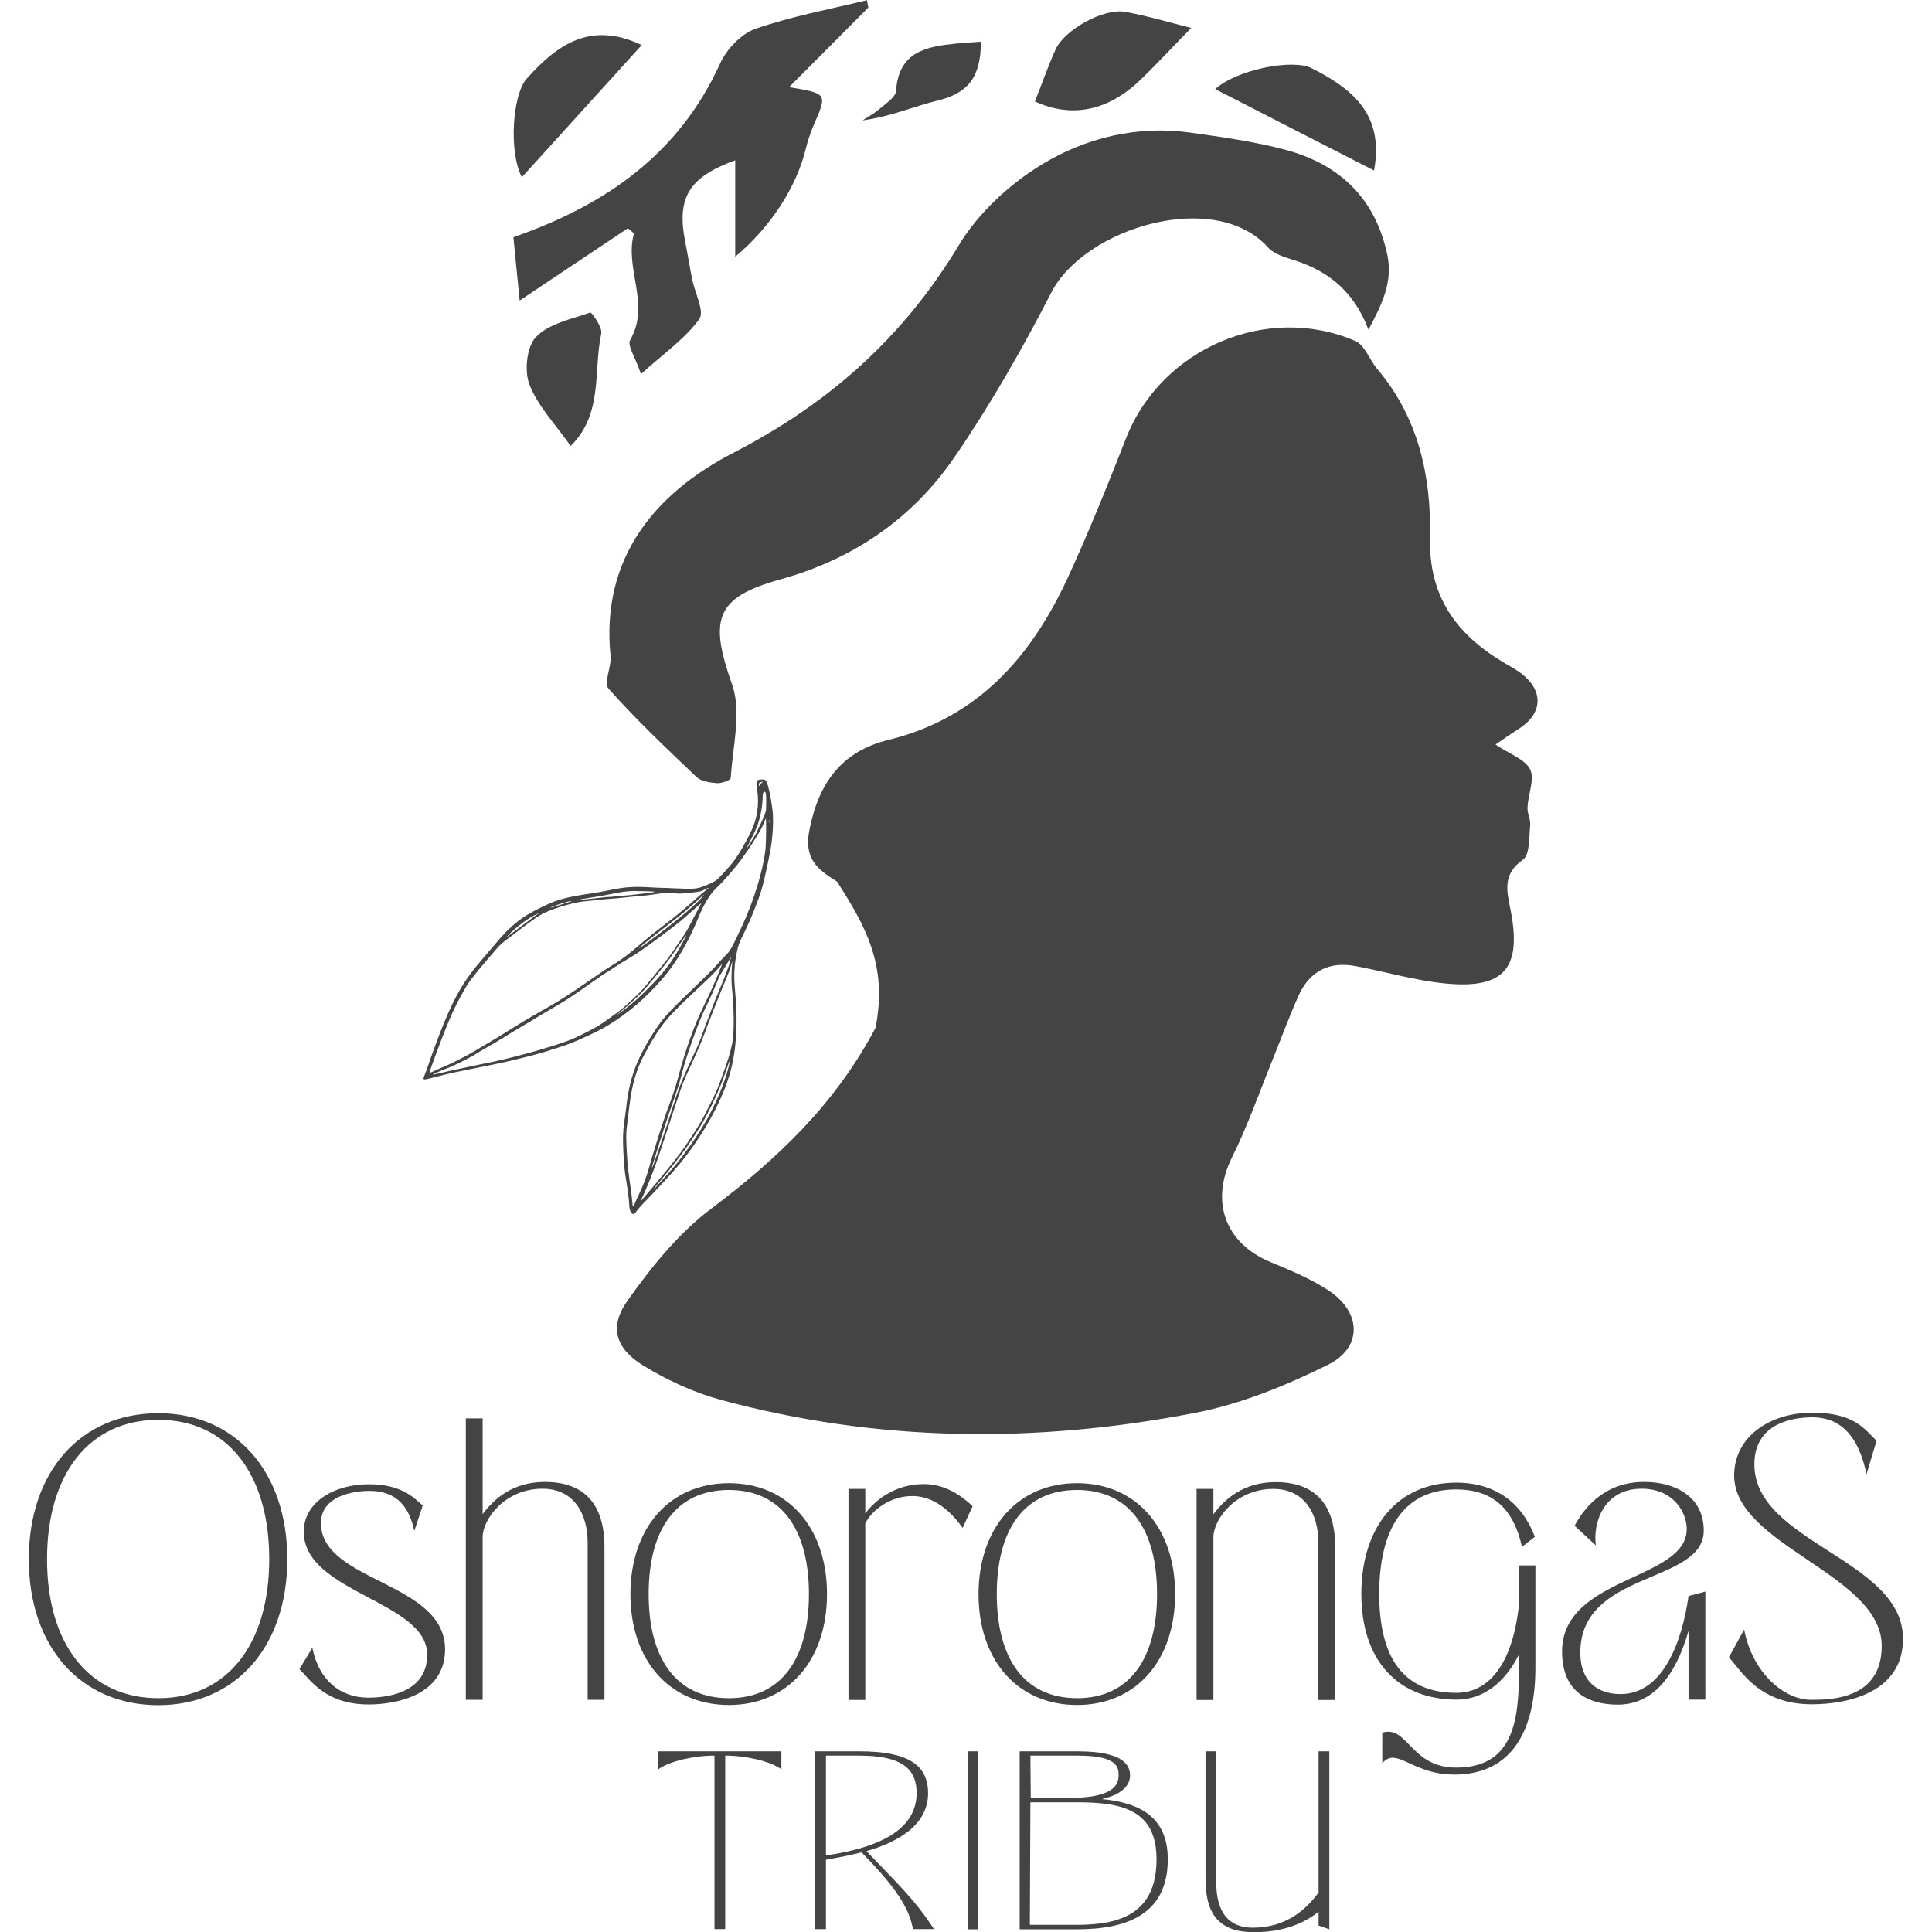 <?xml version="1.0" encoding="utf-8"?>
<!-- Generator: Adobe Illustrator 24.2.1, SVG Export Plug-In . SVG Version: 6.00 Build 0)  -->
<svg version="1.1" id="Capa_1" xmlns="http://www.w3.org/2000/svg" xmlns:xlink="http://www.w3.org/1999/xlink" x="0px" y="0px"
	 viewBox="0 0 1080 1080" style="enable-background:new 0 0 1080 1080;" xml:space="preserve">
<style type="text/css">
	.st0{display:none;}
	.st1{display:inline;}
	.st2{fill:#444444;}
</style>
<g class="st0">
	<g class="st1">
		<g>
			<g>
				<path class="st2" d="M774,188.4l-0.4,45.9l-3.7-0.2c0-0.2-1.9-10-10.7-20.9c-8.8-11-33.2-27-57.7-28.2
					c-29.2-1.4-52.4,6.7-69.5,20.2c-17.1,13.5-25.7,29.7-25.7,48.6c0,12.6,4,23.6,12,33c8,9.4,27.3,23.8,52.3,33.5
					c30.3,11.8,63.4,24.9,86.2,36.1c23.9,11.7,40.9,29.5,49.9,39.3c52.4,57.4,96.2,197.5-42.5,290.9c-7.3,4.9-25.8,12.4-43.7,21.3
					c-17.8,8.8-60.9,17.5-60.9,17.5c46.3-22.4,57.2-32,57.2-32c106.8-64.6,115.5-206.6,40.3-284.7c-6-6.2-21.1-22-35-30.5
					c-24.8-15-70.4-29.7-80.3-34.8c-13.3-6.9-35.4-19-44.3-32.9c-8.9-13.9-13.4-28.1-13.4-42.5c0-26.6,11.4-48.9,34.1-66.9
					c22.7-18,52.6-27,89.5-27c14.3,0,46.4,8.3,48.3,9.1C756.9,183.5,773.2,188.4,774,188.4z"/>
			</g>
			<path class="st2" d="M704.2,403.6c20.4,15.3,38.6,34.3,51.6,57.2c13,22.8,19.3,49.5,19.3,75.9c0,6.6-0.4,13.2-1,19.8
				c-0.4,3.3-0.7,6.5-1.2,9.8c-0.4,3.4-1.1,6.7-1.8,10c-2.9,13.2-8,25.8-14.5,37.6c-3.2,5.9-6.9,11.6-10.9,17
				c-4,5.4-8.4,10.5-13.1,15.4c-9.3,9.7-19.8,18.2-31.1,25.5c-2.8,1.8-5.7,3.5-8.6,5.1c-3.2,1.8-6.7,3.3-10,4.6
				c-6.7,2.5-13.4,4.1-20.2,5.2c-13.5,2.1-27.2,2.6-41,0.2c-6.9-1.3-13.9-3.2-20.6-6.8c-1.7-0.9-3.3-1.9-5-3
				c-0.8-0.5-1.6-1.2-2.4-1.8l-1.2-1l-1-0.9c-2.6-2.3-5-4.7-7.4-7.3c-4.7-5.2-8.9-10.9-12.1-17.3c-1.6-3.2-3-6.5-4.1-10
				c-1.1-3.5-1.9-7-2.4-10.6c-2-14.4,1.4-29.3,9.2-41.1c3.8-5.9,8.6-11.2,14.1-15.5c5.5-4.3,11.8-7.7,18.6-9.7
				c6.8-1.9,14.1-2.3,21-0.7c6.9,1.6,13.2,5.1,18.2,9.7c5,4.6,8.8,10.2,11.7,16.1c2.8,5.9,4.8,12.1,6.2,18.4l-1,0.3
				c-1.8-6.1-4.2-12-7.3-17.5c-3.1-5.5-7-10.6-11.8-14.6c-4.8-4.1-10.6-6.9-16.8-8c-6.2-1.1-12.6-0.5-18.5,1.5
				c-24,8.1-39.9,34.9-35.5,59.8c2,12.5,8.6,23.8,17.2,32.9c4.4,4.5,8.9,9,14.5,11.8c5.6,2.9,11.7,4.5,17.9,5.6
				c12.4,2,25.3,1.6,37.7-0.5c6.2-1.1,12.4-2.6,18.2-4.8c5.9-2.1,11.3-5.5,16.6-8.8c21.4-13.5,39.8-32,52.4-53.9
				c6.3-11,11.2-22.7,14.4-35c3.1-12.3,4.4-25,4.8-37.6c0.3-12.7-0.8-25.4-3.4-37.8c-2.7-12.4-6.9-24.4-12.7-35.7
				c-11.5-22.7-28.6-42.1-47.9-58.6L704.2,403.6z"/>
			<path class="st2" d="M637.2,709.9c-96.9,0-175.4-77-175.4-172s78.5-172,175.4-172c10,0,19.8,0.9,29.4,2.5
				c-20.9-7.8-43.6-12.2-67.3-12.2c-104.1,0-188.6,82.8-188.6,184.9s84.4,184.9,188.6,184.9c35.3,0,68.3-9.5,96.5-26.1
				C677.6,706.4,657.8,709.9,637.2,709.9z"/>
		</g>
		<path class="st2" d="M373.6,515.2H4.7v7.3c0,0.2,0.2,0.4,0.4,0.4H374v-7.3C374,515.4,373.8,515.2,373.6,515.2z"/>
		<path class="st2" d="M1079.6,515.2H892.4v7.3c0,0.2,0.2,0.4,0.4,0.4H1080v-7.3C1080,515.4,1079.8,515.2,1079.6,515.2z"/>
		<g>
			<path class="st2" d="M42.3,749.4l4,10.6l-0.7,0.1c0,0-1.1-1.2-3.2-3.4c-2.1-2.2-4.6-3.9-7.3-5.1c-2.7-1.2-5.8-1.8-9.3-1.8
				c-5.8,0-10.4,1.7-13.8,5S7,762,7,766.7c0,3.1,0.8,5.8,2.4,8.1c1.6,2.3,4.9,4.5,10,6.5c8.7,2.9,14.6,5.1,17.8,6.6
				c3.2,1.5,6.3,4,9.3,7.5s4.5,8,4.5,13.6c0,2.3-0.3,4.5-0.8,6.6c-0.5,2.1-1.4,4.1-2.6,6c-1.2,1.9-2.6,3.7-4.3,5.3
				c-1.7,1.6-3.4,2.8-5.1,3.6c-1.7,0.8-4.4,1.4-8.2,1.9c-3.7,0.4-6.2,0.6-7.4,0.6H0v-24.6h0.9c0.1,8.2,2,13.9,5.7,17.1
				c3.8,3.2,9.6,4.8,17.5,4.8c7.2,0,12.7-1.7,16.4-5.1c3.7-3.4,5.6-7.5,5.6-12.3c0-2.9-0.7-5.4-2-7.4c-1.3-2.1-3.1-3.9-5.5-5.4
				c-2.3-1.6-6.8-3.4-13.3-5.7c-6.5-2.3-11-4.3-13.7-6c-2.6-1.7-4.8-4.3-6.6-7.7c-1.8-3.4-2.6-6.9-2.6-10.5c0-6.5,2.3-12,6.8-16.5
				c4.5-4.4,10.4-6.7,17.7-6.7c2.8,0,5.9,0.3,9.2,1c3.3,0.7,5.1,1.1,5.5,1.3C42,749.4,42.1,749.4,42.3,749.4z"/>
			<path class="st2" d="M137,833h-16V820c-8.2,9.1-17.9,13.6-29.2,13.6c-8.4,0-15-2.4-20-7.1c-4.9-4.7-7.4-11.2-7.4-19.5v-50.7
				c0-3.1-0.4-5-1.1-5.8c-0.7-0.8-2.4-1.2-5.1-1.2v-0.9h22.5v0.9c-2.4,0-4.1,0.4-5,1.1c-1,0.7-1.5,2.5-1.5,5.3v46.5
				c0,9.7,2.3,16.7,6.8,20.8c4.6,4.2,9.7,6.2,15.6,6.2c9.1,0,17.3-4.1,24.3-12.4v-57.3c0-5-0.4-8-1.3-8.9c-0.9-0.9-2.3-1.4-4.1-1.4
				h-0.8v-0.9H137v0.9c-2.8,0.2-4.5,0.6-5.2,1.4c-0.7,0.8-1.1,2.2-1.1,4.4v68.9c0,2.7,0.1,4.5,0.4,5.3c0.3,0.8,0.8,1.5,1.6,2.1
				c0.8,0.6,2.2,0.8,4.2,0.8V833z"/>
			<path class="st2" d="M187,749.4l4,10.6l-0.7,0.1c0,0-1.1-1.2-3.2-3.4c-2.1-2.2-4.6-3.9-7.3-5.1c-2.7-1.2-5.8-1.8-9.3-1.8
				c-5.8,0-10.4,1.7-13.8,5s-5.1,7.3-5.1,12c0,3.1,0.8,5.8,2.4,8.1c1.6,2.3,4.9,4.5,10,6.5c8.7,2.9,14.6,5.1,17.8,6.6
				c3.2,1.5,6.3,4,9.3,7.5c3,3.5,4.5,8,4.5,13.6c0,2.3-0.3,4.5-0.8,6.6c-0.5,2.1-1.4,4.1-2.6,6c-1.2,1.9-2.6,3.7-4.3,5.3
				c-1.7,1.6-3.4,2.8-5.1,3.6c-1.7,0.8-4.4,1.4-8.2,1.9c-3.7,0.4-6.2,0.6-7.4,0.6h-22.6v-24.6h0.9c0.1,8.2,2,13.9,5.7,17.1
				c3.8,3.2,9.6,4.8,17.5,4.8c7.2,0,12.7-1.7,16.4-5.1c3.7-3.4,5.6-7.5,5.6-12.3c0-2.9-0.7-5.4-2-7.4c-1.3-2.1-3.1-3.9-5.5-5.4
				c-2.3-1.6-6.8-3.4-13.3-5.7c-6.5-2.3-11-4.3-13.7-6c-2.6-1.7-4.8-4.3-6.6-7.7c-1.8-3.4-2.6-6.9-2.6-10.5c0-6.5,2.3-12,6.8-16.5
				c4.5-4.4,10.4-6.7,17.7-6.7c2.8,0,5.9,0.3,9.2,1c3.3,0.7,5.1,1.1,5.5,1.3C186.7,749.4,186.8,749.4,187,749.4z"/>
			<path class="st2" d="M202.9,749.2v-0.9H227c8.6,0,14.8,1,18.7,2.9c3.9,1.9,6.7,4.3,8.5,7.2c1.8,2.9,2.7,6.6,2.7,11.3
				c0,7.2-2.5,12.6-7.4,16.2c-4.9,3.6-11.7,5.3-20.1,5.2v-0.9c5.4,0,9.7-1.6,13.1-4.9c3.4-3.3,5-7.6,5-13c0-4.2-0.8-7.9-2.4-11.1
				c-1.6-3.2-3.9-5.7-6.9-7.4c-3-1.7-7.5-2.5-13.5-2.5h-6v72.4c0,4.1,0.5,6.5,1.4,7.3c0.9,0.8,2.7,1.2,5.2,1.2v0.9h-22.4v-0.9
				c4,0,6-1.8,6-5.5v-70.1c0-3-0.4-5-1.1-5.9C207,749.7,205.3,749.2,202.9,749.2z"/>
			<path class="st2" d="M287.3,748.3v0.9c-1.1-0.1-2.3,0.1-3.7,0.5c-1.4,0.5-2.2,1.1-2.4,2c-0.2,0.9-0.4,3-0.4,6.3v65
				c0,3.5,0.1,5.7,0.4,6.5c0.3,0.8,0.8,1.4,1.7,2c0.8,0.5,2.3,0.8,4.4,0.8v0.9h-22.6v-0.9c2.8,0,4.6-0.5,5.3-1.6
				c0.7-1.1,1-3.6,1-7.4v-64.3c0-4-0.4-6.7-1.1-7.9c-0.8-1.2-2.5-1.8-5.2-1.6v-0.9H287.3z"/>
			<path class="st2" d="M295.9,749.2v-0.9h24c6.1,0,10.5,0.1,13.2,0.4c2.7,0.3,5.5,1.2,8.4,2.7c2.9,1.5,5,3.6,6.5,6.2
				c1.5,2.6,2.2,5.8,2.2,9.5c0,4.3-1.3,8.4-3.9,12.3c-2.6,3.9-6.2,7.2-11,9.9l6,9.2c1.3,2.3,4.8,7.3,10.4,15.1
				c5.6,7.8,10,12.5,13,14.2c3.1,1.7,6,2.6,8.9,2.6c2.8,0,6.1-1.1,9.8-3.3l0.3,1.1c-4.6,3.8-10.6,5.6-17.9,5.6
				c-4.9,0-9.1-1.5-12.6-4.4c-3.5-2.9-9.7-10.9-18.4-23.9c-0.1-0.1-0.1-0.2-0.1-0.2l-8.5-13.1l-7.5,0.2h-6.9v32.4
				c0,2.6,0.3,4.5,1,5.6c0.7,1.1,2.3,1.7,5,1.7v0.9h-21.8v-0.9c2.7-0.1,4.4-0.7,5.1-1.7c0.7-1,1-3.1,1-6.3v-67.3
				c0-2.2-0.3-4-0.9-5.4C300.5,750,298.8,749.2,295.9,749.2z M311.7,750.6v39.7h8.9c7,0,12.2-1.6,15.6-4.9c3.4-3.3,5.1-7.6,5.1-13
				c0-5.2-1.7-10.1-5-14.8c-3.3-4.7-9.2-7-17.5-7H311.7z"/>
			<path class="st2" d="M419.6,747.1c11.9,0,21.6,3.6,29.1,10.8c7.6,7.2,11.3,16.2,11.3,27.1c0,13.9-4.4,25.6-13.1,35.1
				c-8.7,9.5-20.3,14.3-34.8,14.3c-11.7,0-21.3-3.8-28.8-11.5c-7.5-7.7-11.2-16.9-11.2-27.6c0-7.2,1.8-14.7,5.4-22.3
				c3.6-7.6,9-13.8,16.3-18.7C401.1,749.5,409.7,747.1,419.6,747.1z M419.2,829.8c5.8,0,11.6-1.6,17.2-4.7
				c5.7-3.1,10.1-7.4,13.4-12.9c3.3-5.5,4.9-11.1,4.9-16.9c0-8.2-2.2-15.7-6.6-22.4c-4.4-6.7-10.1-12-17.1-15.8
				c-7-3.8-13.5-5.7-19.4-5.7c-8.4,0-16,3.2-22.9,9.5s-10.3,14.2-10.3,23.6c0,12,4.2,22.5,12.5,31.6S408.9,829.8,419.2,829.8z"/>
			<path class="st2" d="M509.2,749.4l4,10.6l-0.7,0.1c0,0-1.1-1.2-3.2-3.4c-2.1-2.2-4.6-3.9-7.3-5.1c-2.7-1.2-5.8-1.8-9.3-1.8
				c-5.8,0-10.4,1.7-13.8,5s-5.1,7.3-5.1,12c0,3.1,0.8,5.8,2.4,8.1c1.6,2.3,4.9,4.5,10,6.5c8.7,2.9,14.6,5.1,17.8,6.6
				c3.2,1.5,6.3,4,9.3,7.5s4.5,8,4.5,13.6c0,2.3-0.3,4.5-0.8,6.6c-0.5,2.1-1.4,4.1-2.6,6c-1.2,1.9-2.6,3.7-4.3,5.3
				c-1.7,1.6-3.4,2.8-5.1,3.6c-1.7,0.8-4.4,1.4-8.2,1.9c-3.7,0.4-6.2,0.6-7.4,0.6h-22.6v-24.6h0.9c0.1,8.2,2,13.9,5.7,17.1
				c3.8,3.2,9.6,4.8,17.5,4.8c7.2,0,12.7-1.7,16.4-5.1c3.7-3.4,5.6-7.5,5.6-12.3c0-2.9-0.7-5.4-2-7.4c-1.3-2.1-3.1-3.9-5.5-5.4
				c-2.3-1.6-6.8-3.4-13.3-5.7c-6.5-2.3-11-4.3-13.7-6c-2.6-1.7-4.8-4.3-6.6-7.7c-1.8-3.4-2.6-6.9-2.6-10.5c0-6.5,2.3-12,6.8-16.5
				c4.5-4.4,10.4-6.7,17.7-6.7c2.8,0,5.9,0.3,9.2,1c3.3,0.7,5.1,1.1,5.5,1.3C508.9,749.4,509,749.4,509.2,749.4z"/>
			<path class="st2" d="M761.7,833v-0.9c2.6,0,4.4-0.5,5.1-1.5s1.2-2.7,1.2-5.1v-69.3c0-2.5-0.3-4.2-0.9-5.3
				c-0.6-1.1-2.5-1.7-5.5-1.8v-0.9h22.7v0.9c-2.1,0-3.6,0.3-4.4,0.8c-0.8,0.5-1.4,1.2-1.7,1.9c-0.3,0.7-0.4,2.4-0.4,4.9v59.4
				c0,5.1,1.2,8.7,3.7,10.8c2.4,2.1,6.6,3.1,12.6,3.1h10.3c5,0,8.6-1.2,10.9-3.7c2.3-2.5,3.6-7.1,3.9-13.9h0.9V833H761.7z"/>
			<path class="st2" d="M903.1,833h-16V820c-8.2,9.1-17.9,13.6-29.2,13.6c-8.4,0-15-2.4-20-7.1c-4.9-4.7-7.4-11.2-7.4-19.5v-50.7
				c0-3.1-0.4-5-1.1-5.8c-0.7-0.8-2.4-1.2-5.1-1.2v-0.9h22.5v0.9c-2.4,0-4.1,0.4-5,1.1c-1,0.7-1.5,2.5-1.5,5.3v46.5
				c0,9.7,2.3,16.7,6.8,20.8c4.6,4.2,9.7,6.2,15.6,6.2c9.2,0,17.3-4.1,24.3-12.4v-57.3c0-5-0.4-8-1.3-8.9c-0.9-0.9-2.3-1.4-4.1-1.4
				h-0.8v-0.9h22.3v0.9c-2.8,0.2-4.5,0.6-5.2,1.4c-0.7,0.8-1.1,2.2-1.1,4.4v68.9c0,2.7,0.1,4.5,0.4,5.3c0.3,0.8,0.8,1.5,1.6,2.1
				c0.8,0.6,2.2,0.8,4.2,0.8V833z"/>
			<path class="st2" d="M981.9,748.3h16.4v0.9c-2.5,0.1-4.2,0.6-5.2,1.6c-1,1-1.4,3-1.4,6.2V834l-67.6-71.9v62.6
				c0,2,0.2,3.5,0.5,4.4c0.3,1,0.7,1.6,1.3,2c0.6,0.3,2,0.7,4.3,1v0.9H914v-0.9c2.9,0,4.7-0.5,5.4-1.6c0.7-1,1.1-3.5,1.1-7.4v-57.3
				c0-5-0.7-9.1-2.1-12.3c-1.4-3.2-4.6-4.7-9.7-4.4v-0.9h15.9l63.5,67.6v-59.8c0-3.2-0.6-5.2-1.7-5.9s-2.6-1.1-4.4-1.1V748.3z"/>
			<path class="st2" d="M1048.7,794h-24.9l-12.8,32c-0.9,2.3-1.3,3.7-1.3,4.3c0,1.3,0.9,1.9,2.8,1.9v0.9h-12.6v-0.9
				c1.7,0,3.1-0.4,4.3-1.2c1.1-0.8,2.4-3,3.8-6.4l30.7-77.4h1.5l30.2,74.8c0,0.4,0.8,2.2,2.3,5.4c1.5,3.2,3.9,4.9,7.1,4.9v0.9H1060
				v-0.9c1.8,0,2.7-0.7,2.7-2.1c0-1-0.4-2.5-1.3-4.6c-0.2-0.2-0.3-0.4-0.4-0.7c-0.1-0.4-0.1-0.6-0.2-0.6L1048.7,794z M1024.7,791.7
				h22.9l-11.4-28.9L1024.7,791.7z"/>
		</g>
		<g>
			<path class="st2" d="M601.8,774.1v-0.4h18.1c4.6,0,8.3,0.4,10.9,1.1c2.7,0.7,5,1.9,7,3.4c2,1.6,3.6,3.5,4.7,6
				c1.2,2.4,1.7,5.1,1.7,8.1c0,2.9-0.6,5.7-1.8,8.5c-1.2,2.8-2.8,5.2-4.9,7.2c-2.1,2-4.3,3.4-6.6,4.1c-2.3,0.7-5.8,1.1-10.7,1.1
				h-18.5v-0.4h0.5c1,0,1.6-0.4,1.9-1.2c0.3-0.8,0.5-2.2,0.5-4.2v-28.7c0-2.1-0.2-3.4-0.6-3.9C603.7,774.3,603,774.1,601.8,774.1z
				 M615.3,774.5h-6.1v30.6c0,1.9,0.3,3.4,1,4.3c0.7,0.9,1.8,1.6,3.3,2c1.6,0.4,3.7,0.6,6.4,0.6c7.4,0,12.6-1.9,15.6-5.7
				c3-3.8,4.5-7.9,4.5-12.4c0-5.3-2.1-9.8-6.2-13.7C629.7,776.4,623.5,774.5,615.3,774.5z"/>
			<path class="st2" d="M648.2,774.1v-0.5H673v5.4h-0.4c-0.5-2-1-3.2-1.4-3.6c-0.4-0.4-1.3-0.5-2.7-0.5h-13v17.7h12.1
				c1.2,0,2-0.1,2.3-0.3c0.3-0.2,0.5-0.5,0.5-1h0.4v3.7h-0.4c-0.1-0.5-0.3-0.9-0.6-1c-0.3-0.2-0.9-0.3-1.8-0.3h-12.4V806
				c0,1.8,0.2,3.2,0.5,4c0.3,0.8,0.9,1.3,1.6,1.5c0.7,0.2,1.9,0.3,3.4,0.3h7c2.2,0,3.6-0.1,4.2-0.2c0.6-0.2,1.1-0.5,1.6-0.9
				c0.4-0.5,0.8-1.4,1-3h0.4v5.4h-27v-0.4c0.9-0.1,1.6-0.2,2.1-0.5c0.5-0.3,0.7-1.1,0.7-2.3v-31.9c0-1.4-0.1-2.5-0.4-3.1
				C650.4,774.4,649.5,774.1,648.2,774.1z"/>
		</g>
	</g>
	<g class="st1">
		<path class="st2" d="M159.8,867.2c2.2-0.5,5.6-0.8,9.1-0.8c5,0,8.2,0.9,10.6,2.8c2,1.5,3.2,3.8,3.2,6.8c0,3.7-2.5,7-6.5,8.5v0.1
			c3.7,0.9,8,3.9,8,9.7c0,3.3-1.3,5.8-3.3,7.7c-2.7,2.5-7,3.6-13.3,3.6c-3.4,0-6.1-0.2-7.7-0.5V867.2z M164.7,883h4.5
			c5.3,0,8.4-2.7,8.4-6.5c0-4.5-3.4-6.3-8.5-6.3c-2.3,0-3.6,0.2-4.4,0.3V883z M164.7,901.5c1,0.2,2.4,0.2,4.2,0.2
			c5.2,0,9.9-1.9,9.9-7.5c0-5.3-4.5-7.4-10-7.4h-4.1V901.5z"/>
		<path class="st2" d="M219.9,893.1l-4,12.1h-5.2l13.1-38.6h6l13.2,38.6h-5.3l-4.1-12.1H219.9z M232.6,889.2l-3.8-11.1
			c-0.9-2.5-1.4-4.8-2-7h-0.1c-0.6,2.3-1.2,4.6-1.9,7l-3.8,11.2H232.6z"/>
		<path class="st2" d="M271.6,866.7h5v18.6h0.2c1-1.5,2.1-2.9,3-4.1l11.8-14.5h6.2l-14,16.4l15.1,22.2h-5.9l-12.7-18.9l-3.7,4.2
			v14.7h-5V866.7z"/>
		<path class="st2" d="M345.5,887.2h-15v13.9h16.7v4.2h-21.7v-38.6h20.8v4.2h-15.9v12.2h15V887.2z"/>
		<path class="st2" d="M376.6,867.2c2.5-0.5,6.1-0.8,9.6-0.8c5.3,0,8.8,1,11.2,3.1c1.9,1.7,3,4.3,3,7.3c0,5.1-3.2,8.5-7.3,9.8v0.2
			c3,1,4.7,3.8,5.7,7.8c1.3,5.4,2.2,9.1,3,10.6h-5.2c-0.6-1.1-1.5-4.4-2.6-9.2c-1.1-5.3-3.2-7.3-7.7-7.5h-4.7v16.7h-5V867.2z
			 M381.5,884.8h5.1c5.3,0,8.7-2.9,8.7-7.3c0-5-3.6-7.2-8.9-7.2c-2.4,0-4.1,0.2-4.9,0.5V884.8z"/>
		<path class="st2" d="M438.2,905.3v-16.4L426,866.7h5.7l5.4,10.6c1.5,2.9,2.6,5.3,3.8,8h0.1c1.1-2.5,2.4-5,3.9-8l5.6-10.6h5.7
			l-12.9,22.1v16.4H438.2z"/>
		<path class="st2" d="M542.7,905.3c-1.1-1.1-2.1-2.2-3.6-3.8c-3.3,3.1-7,4.4-11.3,4.4c-7.5,0-11.8-5-11.8-10.8
			c0-5.3,3.1-8.9,7.6-11.3v-0.2c-2-2.5-3.2-5.3-3.2-8.1c0-4.7,3.4-9.5,9.8-9.5c4.8,0,8.5,3.2,8.5,8.2c0,4.1-2.3,7.3-8.5,10.3v0.2
			c3.3,3.8,6.9,8,9.4,10.8c1.8-2.7,3-6.4,3.7-11.3h4.6c-1,6.1-2.7,10.9-5.5,14.2c2.1,2.2,4.1,4.3,6.4,6.8H542.7z M536.6,898.6
			c-2.3-2.5-6.6-7.2-10.9-12.1c-2.1,1.3-5,3.8-5,7.8c0,4.4,3.3,7.8,7.9,7.8C532,902.1,534.8,900.6,536.6,898.6z M524.9,875.1
			c0,2.7,1.3,4.9,2.9,6.9c3.9-2.2,6.4-4.3,6.4-7.6c0-2.3-1.3-5-4.5-5C526.5,869.5,524.9,872.1,524.9,875.1z"/>
		<path class="st2" d="M638,904c-1.8,0.9-5.5,1.8-10.2,1.8c-10.9,0-19.1-6.9-19.1-19.5c0-12.1,8.2-20.3,20.1-20.3
			c4.8,0,7.8,1,9.2,1.7l-1.2,4.1c-1.9-0.9-4.6-1.6-7.8-1.6c-9,0-15.1,5.8-15.1,15.9c0,9.4,5.4,15.5,14.8,15.5c3,0,6.1-0.6,8.1-1.6
			L638,904z"/>
		<path class="st2" d="M672.1,866.7v22.8c0,8.6,3.8,12.3,9,12.3c5.7,0,9.4-3.8,9.4-12.3v-22.8h5v22.5c0,11.8-6.2,16.7-14.6,16.7
			c-7.9,0-13.9-4.5-13.9-16.5v-22.7H672.1z"/>
		<path class="st2" d="M726.4,899.2c2.2,1.4,5.5,2.5,8.9,2.5c5.1,0,8.1-2.7,8.1-6.6c0-3.6-2.1-5.7-7.3-7.7
			c-6.3-2.2-10.2-5.5-10.2-10.9c0-6,5-10.5,12.5-10.5c3.9,0,6.8,0.9,8.5,1.9l-1.4,4.1c-1.3-0.7-3.8-1.8-7.3-1.8
			c-5.3,0-7.3,3.1-7.3,5.8c0,3.6,2.3,5.4,7.7,7.4c6.5,2.5,9.8,5.7,9.8,11.3c0,6-4.4,11.1-13.5,11.1c-3.7,0-7.8-1.1-9.8-2.5
			L726.4,899.2z"/>
		<path class="st2" d="M783.2,866.7v38.6h-5v-38.6H783.2z"/>
		<path class="st2" d="M814.8,905.3v-38.6h5.4l12.4,19.5c2.9,4.5,5.1,8.6,6.9,12.5l0.1-0.1c-0.5-5.1-0.6-9.8-0.6-15.9v-16.1h4.7
			v38.6h-5l-12.2-19.6c-2.7-4.3-5.3-8.7-7.2-12.9l-0.2,0.1c0.3,4.9,0.4,9.5,0.4,15.9v16.5H814.8z"/>
		<path class="st2" d="M895.3,887.2h-15v13.9H897v4.2h-21.7v-38.6h20.8v4.2h-15.9v12.2h15V887.2z"/>
	</g>
</g>
<g class="st0">
	<g class="st1">
		<polygon class="st2" points="636.7,528.9 547.4,531.7 754.8,388.1 661.6,492.1 731.2,491.9 498.4,691.9 		"/>
		<g>
			<path class="st2" d="M807,531.3c-0.6,1.2-1.7,2.9-3.1,4.9c-1.5,2-3,4-4.7,5.9c-1.6,1.9-3.2,3.6-4.8,5.1c-1.6,1.4-2.7,2.1-3.4,2.1
				h-40.9l-7.6,20.9l12.6-12.2h30.7l-19,17.9h-26.5l-2.9,8h50.9c-0.1,0.2-0.3,0.6-0.7,1.1c-0.4,0.6-0.7,1.2-1.1,1.8
				c-0.4,0.6-0.7,1.2-1.1,1.7c-0.4,0.5-0.6,0.8-0.7,0.9c-0.8,1.1-1.9,2.3-3.3,3.7c-1.4,1.4-2.7,2.8-4.1,4.1
				c-1.3,1.3-2.5,2.4-3.5,3.3c-1,0.9-1.6,1.3-1.7,1.3h-66.9l25.7-70.5H807z"/>
			<path class="st2" d="M857.9,601.7l-2.8-15c-0.2,0.5-0.8,1.6-1.9,3.1c-1.1,1.5-2.4,3.1-3.7,4.8c-1.4,1.7-2.7,3.2-4.1,4.7
				c-1.3,1.4-2.3,2.3-2.9,2.5h-56.2c0.2-0.7,0.3-1,0.3-0.9v-0.4l47.9-61.1c0.3-0.5,0.8-1.2,1.6-2.1c0.8-0.9,1.7-1.7,2.6-2.6
				c0.9-0.8,1.9-1.6,2.8-2.3c0.9-0.7,1.7-1,2.3-1H866c0.9,0,1.7,0.5,2.5,1.5c0.8,1,1.4,2.2,1.9,3.6c0.5,1.4,1,2.9,1.4,4.5
				c0.4,1.6,0.7,2.9,1,3.9l8.8,57H857.9z M828.1,583.9h27l-4.7-31.2l-22.3,29.9V583.9z"/>
			<path class="st2" d="M948.7,579.4v-0.8c0-0.7-0.1-1.4-0.4-2.2c-0.3-0.8-0.8-1.1-1.5-1.1h-26.6c-2.7,0-5.1-0.6-7.2-1.9
				c-2.1-1.3-4-2.9-5.5-4.9c-1.6-2-2.7-4.2-3.5-6.6c-0.8-2.4-1.2-4.7-1.2-7c0-2.1,0.6-4.5,1.9-7.2c1.2-2.7,2.8-5.3,4.8-7.7
				c1.9-2.4,4.2-4.5,6.6-6.1c2.5-1.6,5-2.5,7.4-2.5h67.8c-2,3-4.4,6-7,9c-2.6,3-5.5,6-8.7,9h-43.9c-1,0-1.8,0.7-2.5,2
				c-0.7,1.3-1.1,2.4-1.1,3.2v0.7c0,0.1,0.2,0.3,0.5,0.6c0.4,0.3,0.6,0.6,0.8,0.7c0.4,0.4,0.9,0.7,1.5,1c0.7,0.3,1,0.5,1.1,0.5h25.3
				c2.8,0,5.3,0.7,7.3,2.1c2,1.4,3.7,3.1,5,5.2c1.3,2.1,2.2,4.3,2.9,6.7s0.9,4.6,0.9,6.6v0.8c0,2.3-0.5,4.8-1.6,7.4
				c-1.1,2.6-2.5,5-4.2,7.2c-1.7,2.2-3.7,4.1-6,5.5c-2.3,1.5-4.6,2.2-7,2.2H887c0.4-0.9,1.4-2.3,2.7-4.3c1.4-1.9,2.8-3.9,4.4-5.9
				c1.6-2,3-3.8,4.3-5.3c1.3-1.5,2.1-2.3,2.4-2.3H946c1.3,0,2.1-0.4,2.3-1.2c0.2-0.8,0.3-1.6,0.3-2.5V579.4z"/>
			<path class="st2" d="M1012.6,568.2l-15-37h28.4l6.6,16.6l18.9-16.6h28.4l-41.9,37l-12.2,33.5h-25.5L1012.6,568.2z"/>
		</g>
		<g>
			<path class="st2" d="M202.3,531c2.7,0,4.9,0.6,6.6,1.7c1.7,1.1,3.1,2.5,4.1,4.3c1,1.8,1.7,3.9,2.1,6.2s0.6,4.8,0.6,7.3v0.3
				c0,1.8-0.4,3.5-1.1,5.2c-0.8,1.7-1.7,3.3-2.8,4.7c-1.1,1.5-2.3,2.7-3.6,3.9c-1.3,1.1-2.5,1.9-3.5,2.5c1,0.8,1.9,1.9,2.7,3.4
				c0.8,1.5,1.2,3.1,1.3,4.9c0,1.2-0.2,2.5-0.7,3.7c-0.4,1.2-0.9,2.4-1.3,3.6l-0.5,1.5c-1.3,3.1-2.7,5.8-4.2,8
				c-1.5,2.2-3.3,4-5.5,5.4c-2.2,1.4-4.9,2.4-8,3.1s-7.1,1-11.8,1h-61l25.7-70.5H202.3z M174.9,583.4c0.9-0.4,1.6-0.8,2.1-1.1
				c0.5-0.3,1.1-0.6,1.6-0.9c0.5-0.3,0.9-0.6,1.2-0.9c0.7-1.3,1.1-2,1.2-2.1l0.3-0.7c0.2-0.3,0.3-0.7,0.3-1.3c0-0.6,0.1-1.2,0.1-1.9
				h-30.6l-3.5,8.9H174.9z M165.6,558h21.3c0.1,0,0.3-0.2,0.6-0.6c0.3-0.4,0.6-0.9,1-1.4c0.4-0.5,0.7-1,1-1.5
				c0.3-0.5,0.5-0.9,0.6-1.1l0.3-0.7c-0.1-0.1-0.2-0.3-0.3-0.7c-0.3-0.4-0.7-1-1.4-1.8c-0.7-0.8-1.1-1.1-1.3-1.1h-27.3l-7.3,20.2
				L165.6,558z"/>
			<path class="st2" d="M274.8,601.5l-2.8-15c-0.2,0.5-0.8,1.6-1.9,3.1c-1.1,1.5-2.4,3.1-3.7,4.8c-1.4,1.7-2.7,3.2-4.1,4.7
				c-1.3,1.4-2.3,2.3-2.9,2.5h-56.2c0.2-0.7,0.3-1,0.3-0.9v-0.4l47.9-61.1c0.3-0.5,0.8-1.2,1.6-2.1c0.8-0.9,1.7-1.7,2.6-2.6
				c0.9-0.8,1.9-1.6,2.8-2.3c0.9-0.7,1.7-1,2.3-1h22.3c0.9,0,1.7,0.5,2.5,1.5c0.8,1,1.4,2.2,1.9,3.6c0.5,1.4,1,2.9,1.4,4.5
				c0.4,1.6,0.7,2.9,1,3.9l8.8,57H274.8z M245,583.7h27l-4.7-31.2L245,582.3V583.7z"/>
			<path class="st2" d="M328.7,549h-25.1v-0.1c0.1-0.4,0.7-1.3,1.9-2.9c1.2-1.6,2.6-3.4,4.3-5.3c1.6-1.9,3.3-3.8,5.1-5.6
				c1.7-1.8,3.2-3.1,4.5-3.9h66.6c-0.6,1.2-1.7,2.9-3.1,4.9c-1.5,2-3,4-4.7,5.9c-1.6,1.9-3.2,3.6-4.8,5.1c-1.6,1.4-2.7,2.1-3.4,2.1
				h-15.7l-19.1,52.5h-25.5L328.7,549z"/>
			<path class="st2" d="M468.4,531c-0.6,1.2-1.7,2.9-3.1,4.9c-1.5,2-3,4-4.7,5.9c-1.6,1.9-3.2,3.6-4.8,5.1c-1.6,1.4-2.7,2.1-3.4,2.1
				h-40.9l-7.6,20.9l12.6-12.2h30.7l-19,17.9h-26.5l-2.9,8h50.9c-0.1,0.2-0.3,0.6-0.7,1.1c-0.4,0.6-0.7,1.2-1.1,1.8
				c-0.4,0.6-0.7,1.2-1.1,1.7c-0.4,0.5-0.6,0.8-0.7,0.9c-0.8,1.1-1.9,2.3-3.3,3.7c-1.4,1.4-2.7,2.8-4.1,4.1
				c-1.3,1.3-2.5,2.4-3.5,3.3c-1,0.9-1.6,1.3-1.7,1.3H367l25.7-70.5H468.4z"/>
			<path class="st2" d="M475.8,531H535c3,0,5.5,0.7,7.4,2c1.9,1.3,3.4,3,4.5,5.1c1.1,2,1.8,4.3,2.2,6.6c0.4,2.4,0.6,4.6,0.6,6.6
				c0,4.5-1.1,8.2-3.3,11.2c-2.2,2.9-5,5.3-8.3,7c-3.3,1.7-7,3-11,3.7c-4,0.8-7.8,1.3-11.4,1.5l26.1,26.7h-28.4l-27.4-25.3l-1.5,1.1
				l-8.8,24.2h-25.5L475.8,531z M523.9,551.4c0-0.7-0.1-1.3-0.4-1.8c-0.3-0.5-0.9-0.7-2-0.7h-26.7l-7.6,20.7l11.7-11.8h21.3
				c1.3,0,2.3-0.6,2.9-1.8c0.6-1.2,0.9-2.2,0.9-3.1V551.4z"/>
		</g>
		<polygon class="st2" points="126,538.4 0,534.9 128.5,531.4 		"/>
		<polygon class="st2" points="115.1,570 29.7,566.7 117.6,563.3 		"/>
		<polygon class="st2" points="109.6,585.7 43.8,582.4 112.1,579 		"/>
		<polygon class="st2" points="120.6,554.3 17.1,550.9 123,547.4 		"/>
		<polygon class="st2" points="103.1,601.5 57.2,598.2 105.5,594.7 		"/>
		<g>
			<path class="st2" d="M615.7,644.9h-9.4l-4,5.2h-5l18.4-23.7h5.4l-1.2,23.7h-4.6L615.7,644.9z M615.9,641l0.7-9.5l-7.7,9.5H615.9z
				"/>
			<path class="st2" d="M629.6,650.1h-4.9l10-23.7h10.5c1.8,0,3.2,0.2,4.1,0.6c0.9,0.4,1.6,1.1,2,2c0.4,1,0.5,2.2,0.2,3.6
				c-0.4,2-1.4,3.7-2.9,5c-1.5,1.3-3.5,2.1-6,2.4c0.5,0.6,0.9,1.3,1.3,2.2c0.7,1.9,1.3,4.5,2,7.8h-5.2c-0.1-1.3-0.5-3.4-1.1-6.2
				c-0.3-1.5-0.8-2.6-1.5-3.1c-0.4-0.3-1.2-0.5-2.3-0.5h-2L629.6,650.1z M635.2,636.8h2.6c2.6,0,4.4-0.2,5.3-0.5
				c0.9-0.3,1.7-0.8,2.3-1.5c0.6-0.7,1-1.4,1.2-2.1c0.2-0.9,0-1.5-0.6-1.9c-0.4-0.3-1.3-0.4-2.7-0.4h-5.4L635.2,636.8z"/>
			<path class="st2" d="M655.1,650.1h-4.9l10-23.7h10.5c1.8,0,3.2,0.2,4.1,0.6c0.9,0.4,1.6,1.1,2,2c0.4,1,0.5,2.2,0.2,3.6
				c-0.4,2-1.4,3.7-2.9,5c-1.5,1.3-3.5,2.1-6,2.4c0.5,0.6,0.9,1.3,1.3,2.2c0.7,1.9,1.3,4.5,2,7.8h-5.2c-0.1-1.3-0.5-3.4-1.1-6.2
				c-0.3-1.5-0.8-2.6-1.5-3.1c-0.4-0.3-1.2-0.5-2.3-0.5h-2L655.1,650.1z M660.7,636.8h2.6c2.6,0,4.4-0.2,5.3-0.5
				c0.9-0.3,1.7-0.8,2.3-1.5c0.6-0.7,1-1.4,1.2-2.1c0.2-0.9,0-1.5-0.6-1.9c-0.4-0.3-1.3-0.4-2.7-0.4h-5.4L660.7,636.8z"/>
			<path class="st2" d="M692.2,644.9h-9.4l-4,5.2h-5l18.4-23.7h5.4l-1.2,23.7h-4.6L692.2,644.9z M692.5,641l0.7-9.5l-7.7,9.5H692.5z
				"/>
			<path class="st2" d="M720.1,650.1h-4.5l-3-15.9l-6.7,15.9h-4.5l10-23.7h4.6l3,15.8l6.7-15.8h4.5L720.1,650.1z"/>
			<path class="st2" d="M745.6,641.6l4.7,0.7c-1.5,2.7-3.4,4.7-5.6,6.1c-2.2,1.4-4.6,2.1-7.2,2.1c-2.9,0-5-0.9-6.2-2.6
				c-1.3-1.7-1.5-4.3-0.8-7.6c0.6-2.7,1.6-5.1,3.2-7.4c1.6-2.2,3.4-3.9,5.6-5.1c2.2-1.2,4.4-1.8,6.7-1.8c2.6,0,4.5,0.7,5.8,2.1
				c1.3,1.4,1.8,3.2,1.6,5.6l-4.8,0.5c0-1.4-0.3-2.4-0.9-3c-0.6-0.6-1.5-0.9-2.7-0.9c-1.3,0-2.7,0.4-4,1.2c-1.3,0.8-2.5,2.1-3.6,3.8
				c-1.1,1.7-1.8,3.5-2.2,5.2c-0.4,1.9-0.3,3.4,0.4,4.4c0.7,1,1.7,1.5,3.1,1.5c1.3,0,2.5-0.4,3.7-1.2
				C743.7,644.4,744.8,643.2,745.6,641.6z"/>
			<path class="st2" d="M768.8,644.9h-9.4l-4,5.2h-5l18.4-23.7h5.4l-1.2,23.7h-4.6L768.8,644.9z M769,641l0.7-9.5l-7.7,9.5H769z"/>
			<path class="st2" d="M802.7,644.9h-9.4l-4,5.2h-5l18.4-23.7h5.4l-1.2,23.7h-4.6L802.7,644.9z M802.9,641l0.7-9.5l-7.7,9.5H802.9z
				"/>
			<path class="st2" d="M821.3,650.1l10-23.7h4.9l-8.3,19.7h12l-1.7,4H821.3z"/>
			<path class="st2" d="M859.6,644.9h-9.4l-4,5.2h-5l18.4-23.7h5.4l-1.2,23.7h-4.6L859.6,644.9z M859.9,641l0.7-9.5l-7.7,9.5H859.9z
				"/>
			<path class="st2" d="M883,650.1h-4.9l10-23.7h9.6c1.7,0,3,0.2,3.9,0.6c0.9,0.4,1.6,1.1,1.9,2c0.4,0.9,0.4,2,0.2,3.3
				c-0.3,1.2-0.7,2.4-1.4,3.5s-1.5,2-2.3,2.7c-0.8,0.7-1.6,1.2-2.5,1.5c-0.8,0.3-1.9,0.6-3.3,0.8c-0.8,0.1-2.2,0.2-4.3,0.2h-3.1
				L883,650.1z M888.5,637.2h1.5c2.6,0,4.3-0.2,5.3-0.5c0.9-0.3,1.7-0.8,2.4-1.5c0.6-0.7,1.1-1.5,1.2-2.3c0.1-0.6,0.1-1-0.1-1.4
				c-0.2-0.4-0.5-0.6-0.9-0.8c-0.4-0.2-1.4-0.2-3-0.2h-3.5L888.5,637.2z"/>
			<path class="st2" d="M906.8,650.1H902l10-23.7h10.5c1.8,0,3.2,0.2,4.1,0.6c0.9,0.4,1.6,1.1,2,2c0.4,1,0.5,2.2,0.2,3.6
				c-0.4,2-1.4,3.7-2.9,5c-1.5,1.3-3.5,2.1-6,2.4c0.5,0.6,0.9,1.3,1.3,2.2c0.7,1.9,1.3,4.5,2,7.8h-5.2c-0.1-1.3-0.5-3.4-1.1-6.2
				c-0.3-1.5-0.8-2.6-1.5-3.1c-0.4-0.3-1.2-0.5-2.3-0.5h-2L906.8,650.1z M912.5,636.8h2.6c2.6,0,4.4-0.2,5.3-0.5
				c0.9-0.3,1.7-0.8,2.3-1.5c0.6-0.7,1-1.4,1.2-2.1c0.2-0.9,0-1.5-0.6-1.9c-0.4-0.3-1.3-0.4-2.7-0.4h-5.4L912.5,636.8z"/>
			<path class="st2" d="M927.2,650.1l10-23.7h4.9l-10,23.7H927.2z"/>
			<path class="st2" d="M951.8,650.1h-4.6l3.3-19.8l-8,19.8h-4.4l10-23.7h6.9l-2.8,16.6l11.6-16.6h7l-10,23.7h-4.4l8.8-19.6
				L951.8,650.1z"/>
			<path class="st2" d="M967.4,650.1l10-23.7h17.5l-1.7,4h-12.7l-2.3,5.4h12.2l-1.7,4h-12.2l-2.9,6.4h13.8l-1.7,4H967.4z"/>
			<path class="st2" d="M996.1,650.1h-4.9l10-23.7h10.5c1.8,0,3.2,0.2,4.1,0.6c0.9,0.4,1.6,1.1,2,2c0.4,1,0.5,2.2,0.2,3.6
				c-0.4,2-1.4,3.7-2.9,5c-1.5,1.3-3.5,2.1-6,2.4c0.5,0.6,0.9,1.3,1.3,2.2c0.7,1.9,1.3,4.5,2,7.8h-5.2c-0.1-1.3-0.5-3.4-1.1-6.2
				c-0.3-1.5-0.8-2.6-1.5-3.1c-0.4-0.3-1.2-0.5-2.3-0.5h-2L996.1,650.1z M1001.7,636.8h2.6c2.6,0,4.4-0.2,5.3-0.5
				c0.9-0.3,1.7-0.8,2.3-1.5c0.6-0.7,1-1.4,1.2-2.1c0.2-0.9,0-1.5-0.6-1.9c-0.4-0.3-1.3-0.4-2.7-0.4h-5.4L1001.7,636.8z"/>
			<path class="st2" d="M1033.2,644.9h-9.4l-4,5.2h-5l18.4-23.7h5.4l-1.2,23.7h-4.6L1033.2,644.9z M1033.4,641l0.7-9.5l-7.7,9.5
				H1033.4z"/>
			<path class="st2" d="M1044.1,645.7h4.6l-1.9,4.5h-4.6L1044.1,645.7z"/>
			<path class="st2" d="M1054.9,645.7h4.6l-1.9,4.5h-4.6L1054.9,645.7z"/>
			<path class="st2" d="M1065.8,645.7h4.6l-1.9,4.5h-4.6L1065.8,645.7z"/>
		</g>
	</g>
</g>
<g class="st0">
	<g class="st1">
		<g>
			<g>
				<path class="st2" d="M399.1,766.1c-1.4-24.7-1-49.5-1-74.2c0-116.1,0.5-232.2,0.1-348.4c-0.1-31.6,7.3-59.9,27.9-84.1
					c16-18.8,22.3-41.4,27.4-64.7c3.8-17.2,5.6-34.9,12.6-51.3c14.4-33.5,44.1-53.3,78.4-50.8c33.3,2.4,63.4,33.5,58.6,70.9
					c-1.3,10.2-2.8,20.4-7.5,29.7c-1.6,3.3-0.1,4.2,2.4,5.7c15,8.9,24.8,21.6,28.7,38.8c0.9,3.8,1,7.4-0.7,10.9
					c-1.7,3.3-4.6,4.6-8.2,3.9c-3.2-0.6-4.6-2.6-4.8-5.9c-0.8-14.4-9-24-20.6-31.4c-4.1-3.6-6.4-2.8-9.6,1.9
					c-7.7,11-17.5,19.9-30.3,24.9c-3.2,1.2-8.3-0.2-9.3,4c-0.9,3.8,2,7.5,4.1,10.8c1.2,1.9,2.8,3.6,4.3,5.4
					c9.5,10.9,21.4,14.1,35.2,10.5c3.6-0.9,7.2-2.1,10.5-3.7c25.3-12.5,48.2,0,61.2,15.8c15,18.3,22.7,39.6,24.9,62.7
					c3.6,36.6,0.9,73.3,1.7,109.9c0.1,5.2-3.1,7.1-7.3,7.5c-4.3,0.4-7-2-7.7-6.4c-0.3-2.1-0.3-4.2-0.3-6.3
					c-0.1-27.8-0.1-55.6-0.4-83.4c-0.2-19-3.4-37.5-11.2-55c-4.1-9.2-9.5-17.7-17.1-24.5c-9.1-8.2-19.9-11.9-31.7-8.3
					c-12.2,3.8-17.3,14.3-20.2,25.8c-1.1,4.5-1.2,9.3-1.2,13.9c0,27.6,0,55.1,0.5,82.7c0.2,8.4-2.7,14.2-9.7,18.6
					c-22.1,14-44.7,15.9-68.3,4.2c-2.3-1.1-4.4-2.7-6.2-4.4c-3.1-3.1-4-6.8-1-10.6c2.7-3.4,6.1-4.3,9.8-1.9
					c9.8,6.1,20.3,9.2,31.9,8.4c9-0.6,17.4-3.3,24.8-8.4c2.8-1.9,5.3-4.4,0-6.1c-26.3-8.9-42.6-29.1-55.5-51.8
					c-19.5-34.5-31.8-71.3-31.1-111.7c0.5-28.7,13.1-50.2,37.7-64.5c9.8-5.7,20.4-10.2,30.6-15.3c7.6-3.8,14.4-8.6,19.7-15.3
					c2.2-2.6,4.8-5,6.4-7.9c1.2-2.2,4.9-4.4,1.6-7.7c-20.4-23.9-42.8-24.4-64.9-16.3c-18.2,6.7-28.3,21.9-35.9,38.8
					c-7,15.6-7.6,32.6-10.9,49c-4.6,23.2-12.3,44.7-26.7,64c-9.6,12.9-20.7,25.4-24.2,42c-0.7,3.4-3.6,20.6-3,21.6
					c-0.7,18.9-1.2,33.7-0.7,50.5c0.1,1.3,2,20.5,3,25.1c0.3,0.9,3,31.8,32.7,74c16.1,19,35.7,33.3,60.2,40c1,0.3,1.8,0.5,2,0.3
					c0.2-0.1,0.3-0.4-0.6-1.5c-25.8-31.1-34.6-68-35.8-107.1c-0.8-25.4-0.3-50.9-0.4-76.3c0-5.1,0.1-10.6,7-10.5
					c6.4,0.1,7.6,5.3,7.7,10.5c0.4,25.4,0.2,50.9,1.2,76.3c1.2,29.3,6.8,57.8,22.5,83.3c11.9,19.4,28.6,32.1,51.6,35.9
					c46.2,7.6,59,48.1,56.9,77.4c-0.6,8.8-12.2,51-12.4,51.4c-8.4,22.5-19.3,43.8-32.2,64.1c-9,14.1-18.1,28-29.1,40.6
					c-17.7,20.2-35.7,40.2-58.3,55.2c-14.8,9.8-29.9,19.2-46,27.8c9.1,0,18.1,0,27.2,0c18,0.1,36,0.2,53.9,0.2
					c37.3,0,74.7,0,112.8,0c-3.2-6.8-6.8-12.8-8.3-19.6c-5.4-25.8-2.2-51,4.9-75.9c9.7-34.4,25.4-66.3,39.1-99.1
					c9.9-23.7,21.2-47.1,22.5-73.4c0.9-17.9,1.6-35.9-5.4-53c-10.4-25.4-31.5-35.1-56.8-37.5c-27-2.6-54.1-3.8-81.1-5.9
					c-10-0.8-19.8-3-29-7.3c-2.7-1.3-5.4-2.8-7.6-4.8c-3.4-3.2-4.4-7.1-1.5-11.3c2.8-4,6.4-3.3,9.9-1.5c10.3,5.2,21,8.4,32.8,8.4
					c30.2,0,52-14.3,63.8-42.3c5.4-12.9,7.7-26.3,7.9-40.2c0.2-12.8,0.1-25.7,0.3-38.5c0-4.8,2.2-8.1,7.4-8.3c5.4-0.2,7.9,3.4,7.9,8
					c0.2,24.9,2.3,50-5.4,74.4c-5.8,18.3-14.8,34.7-29.4,47.6c-1,0.9-1.9,2-3.5,3.8c6.7,1.5,12.7,0.7,18.6,0.9
					c14.5,0.7,28.9,2.4,42.1,8.9c30.2,15,44.8,39.9,45,73.2c0.3,61.4,0.1,122.9,0.2,184.3c0,15.3-0.3,30.6,2.7,45.8
					c3.8,19.1,10,36.9,24.3,50.8c8.8,8.5,19.6,12.4,31.7,12.6c6.5,0.1,13.1,0,19.6,0.1c6.9,0.1,10.6,3,10.4,8.4
					c-0.2,6.9-5,7.3-10.3,7.3C683,861,575.9,861,468.8,861c-59.2,0-118.3,0-177.5,0.2c-5.5,0-8.7-2-8.9-7.3
					c-0.2-5.6,3.2-8.4,8.9-8.5c2.3,0,4.7,0,7,0c19.4,0,38.9-0.9,58.2,0.2c40.6,2.2,76.6-10.5,110-32.3c34.6-22.6,63.3-51.5,87.3-85
					c22.6-31.7,39.8-66.1,48.9-104.1c3-12.5,4.1-25.5,1.6-38.1c-4.9-24.6-22.9-39.4-49.2-42.1c-26.7-2.7-53.1-6.8-76.8-20.9
					c-27.1-16.2-48.3-37.9-62.3-66.3c-0.5-1-1.1-2-1.7-3c-0.1-0.1-0.4,0-0.9-0.1c0,13.4,0,26.8,0,40.2
					c-0.1,87.8-0.2,175.7-0.3,263.5C413.1,760.6,401.2,773.3,399.1,766.1z M728.5,845.3c-5-6.4-10.6-10.6-14.2-16.6
					c-12.7-21-17.4-44.1-17.9-68.1c-0.7-38.5-0.6-77.1-0.9-115.6c0-1.3,0.1-3.8-1.4-4.4c-12.1,29-24.3,57.6-36,86.4
					c-8.2,20.1-14.4,40.9-15.9,62.7c-1.2,17.9,0.3,35.5,11,50.9c1.6,2.3,3,4.8,6.4,4.8C682.2,845.3,704.8,845.3,728.5,845.3z
					 M504.3,214.7c-3.1,8.1-4.2,14.7-4.3,21.4c-0.8,44.5,12.1,84.9,37.4,121.3c8.1,11.6,18.3,21.1,30.9,27.8
					c3.9,2.1,5.6,1.9,5.5-3.3c-0.2-15.4-0.2-30.8,0.1-46.2c0.3-15.1-2.5-30.7,6.8-44.9c-31.3,0.7-51.2-22.9-55.6-47.9
					c-0.3-1.5-0.6-2.5-2.3-3.1C511.9,235.8,507,227.1,504.3,214.7z M587,154.8c-12.5,12.7-26.2,20-40.6,26.2
					c-8.5,3.7-16.9,7.7-24.7,13c-3.1,2.1-5.1,4.9-4.7,8.8c1.1,9.6,4.6,18.1,13.5,23.1c8.7,4.9,17.3,2.3,24.2-3.1
					C576.1,206.1,587.3,184.2,587,154.8z"/>
			</g>
		</g>
		<g>
			<path class="st2" d="M551.7,262.1c-1.4-1.8-3.1-3.4-4.3-5.4c-2.1-3.3-5-7-4.1-10.8c1-4.2,6.1-2.8,9.3-4
				c12.8-5,22.6-13.9,30.3-24.9c3.3-4.7,5.6-5.5,9.6-1.9c-0.8,24.6-14.5,40.7-39.1,45.8C552.8,261.1,552.3,261.7,551.7,262.1z"/>
		</g>
		<g>
			<g>
				<path class="st2" d="M541.2,0.1c42.3-0.1,77,17.1,104.2,48.5c19,22,28.5,48.8,30.6,78c0.3,3.7-1.3,6.3-5.5,6.6
					c-4.7,0.3-7.6-1.4-8-6.5c-1.1-14.2-4-28-9.5-41.3c-4.3-10.3-10.5-19.2-17.5-27.6c-15.9-18.7-35.3-32.4-58.8-39.6
					c-16.1-4.9-32.5-7-49.6-4.5c-17.3,2.5-33.7,6.8-48.5,16.3c-30.3,19.4-50.7,46-58.8,81.4c-1,4.6-1.4,9.1-1.5,13.8
					c-0.1,5.1-2.4,8.7-8.2,7.8c-5.6-0.9-5.5-4.4-4.9-9.3c2.7-22.6,9.2-43.8,22-62.6c22.3-32.8,53.4-52.5,92.4-59.7
					c2.5-0.5,5-1.2,7.5-1.3C531.9-0.1,536.5,0.1,541.2,0.1z"/>
				<g>
					<path class="st2" d="M710.3,311.5c0,29,0,57.9-0.1,86.9c0,2.7,1.3,7.2-3.7,6.5c-4.2-0.6-10.1-0.1-10.2-6.9
						c-0.1-5.1-0.1-10.3-0.1-15.4c0-50.9,0-101.9,0-152.8c0-3.3,0-6.5,1.1-9.7c1.3-3.9,3.6-6.1,7.7-5.4c3.9,0.6,5.3,3.4,5.2,7.1
						c-0.1,6.3,0,12.6,0,18.9C710.3,264.3,710.3,287.9,710.3,311.5C710.3,311.5,710.3,311.5,710.3,311.5z"/>
				</g>
				<path class="st2" d="M376.3,263.7c0-13.8,0.1-27.5-0.1-41.3c0-4.2,0.6-7.8,5.7-7.7c4.5,0.1,7.1,2.4,7.1,7.6
					c-0.1,26.1-0.1,52.3-0.1,78.4c0,4.7-8,11.1-10.2,11c-2.6-0.1-2.5-3.1-2.5-5.3C376.3,292.2,376.3,277.9,376.3,263.7
					C376.3,263.7,376.3,263.7,376.3,263.7z"/>
				<path class="st2" d="M408.4,177.4c0-0.6,0.1-3.1,3.1-4.3c3.1-1.3,5.5-0.3,7.4,2.1c1.2,1.4,2.3,3,3,4.6
					c4.7,11.4,10.2,22.4,17.1,32.7c2.3,3.4,1.1,6.3-1.8,8.5c-3.1,2.2-6.6,3.2-9.3-0.5c-8.4-11.5-15.3-23.8-19.4-37.6
					C408.4,181.8,408.6,180.6,408.4,177.4z"/>
				<path class="st2" d="M671,179.4c-2.5,11.6-6.8,23.1-14.2,33.1c-2.2,3-4.5,5.9-7.1,8.5c-2.6,2.7-5.9,2.8-8.8,0.4
					c-2.8-2.3-2.6-5-0.5-8c8-11.2,14.5-23.2,18.6-36.4c1-3.2,3.1-5.2,6.8-4.5C669.2,173.1,670.9,175.3,671,179.4z"/>
			</g>
		</g>
		<g>
			<g>
				<g>
					<path class="st2" d="M364.7,1016.4v13.7h3.7c12.6,0,14.1-2.8,14.1-2.8v7.6c0,0-1.5-2.8-14.1-2.8h-3.7v24c0,6.3,3,6.7,3,6.7
						h-15.3c0,0,2.9-0.4,2.9-6.8v-39.7c0-6.3-2.9-6.8-2.9-6.8h39.4l-0.1,10.3c0,0-2.1-7.9-19.5-7.9h-6.8
						C365,1012.8,364.7,1014.3,364.7,1016.4z"/>
					<path class="st2" d="M430.3,1016.4c0-6.6-3-7-3-7h10.2c0,0-3,0.5-3,6.8v31.2c-0.1,8.6-2.3,15.3-17.6,15.3
						c-15.3,0-20.6-6.9-20.6-15.3l-0.1-30.9c0-6.6-3-7-3-7h15.3c0,0-3,0.5-3,6.8v30.9c0,7.6,2.2,13.7,12.1,13.7
						c9.9,0,12.5-6.1,12.5-13.7V1016.4z"/>
					<path class="st2" d="M447.2,1016.4c-0.3-0.5-0.6-0.9-0.8-1.3c-0.1,0.3-0.1,0.7-0.1,1.1v39.7c0,6.4,3,6.8,3,6.8h-10.2
						c0,0,3-0.4,3-6.7v-39.6c0-6.6-3-7-3-7h16.3c0,0-2.6,0.5,1,6.8l18.1,30.4v-30.2c0-6.6-3-7-3-7h10.2c0,0-3,0.5-3,6.8v46.5h-4.2
						L447.2,1016.4z"/>
					<path class="st2" d="M495.6,1016.4v13.7h3.7c12.6,0,14.1-2.8,14.1-2.8v7.6c0,0-1.5-2.8-14.1-2.8h-3.7v24c0,2,0.3,3.4,0.7,4.4
						h6.8c17.4,0,19.5-8,19.5-8l0.1,10.3h-39.4c0,0,2.9-0.4,2.9-6.8v-39.7c0-6.3-2.9-6.8-2.9-6.8h39.4l-0.1,10.3
						c0,0-2.1-7.9-19.5-7.9h-6.8C496,1012.8,495.6,1014.3,495.6,1016.4z"/>
					<path class="st2" d="M585.9,1055.5c-2.1,4.6-8,7.3-16.1,7.3c-13.4,0-21.4-6.4-25.7-18.7c-3.3-0.3-4.9-0.4-7.4-1.1v13.1
						c0,6.3,3,6.7,3,6.7h-15.3c0,0,2.9-0.4,2.9-6.8v-39.7c0-6.3-2.9-6.8-2.9-6.8s16.7,0,17.7,0c15.3,0,27.9,4.9,27.9,16.9
						c0,9-6.2,14.9-16.9,16.8c1,6.6,5.2,17.3,20.1,17.3C581.8,1060.3,585.5,1056,585.9,1055.5z M560.3,1026.8
						c0-10.2-8.2-14.3-18.3-14.3c-1.8,0-3.5,0.4-5.1,1c-0.2,0.8-0.2,1.8-0.2,2.9v23.6c1.8,0.5,3.8,0.6,5.3,0.6
						C552.1,1040.6,560.3,1036.9,560.3,1026.8z M599.8,1055.9l-4.5-11.8H573l-1,2.5c-2.4,6.5,0.4,6.8,0.4,6.8h-10.2
						c0,0,3.1-0.3,5.5-6.6l11.3-30.4c2.5-6.6-0.4-7-0.4-7h9.6c1.5,0,3.4,0.8,5.9,7l14.9,39.6c2.3,6.3,5.5,6.7,5.5,6.7h-15.3
						C599.4,1062.7,602.2,1062.3,599.8,1055.9z M594,1040.7l-9.2-24.5c-0.2-0.6-0.5-1.1-0.7-1.6c-0.2,0.5-0.4,1-0.6,1.6l-9.2,24.5
						H594z"/>
					<path class="st2" d="M657.3,1067.4c-12.9,0-15.3-4.8-41-4.8c0,0,2.9-0.3,2.9-6.7v-39.6c0-6.3-2.9-6.8-2.9-6.8h15.3
						c0,0-3,0.4-3,7v41.4c7.4,0,18.1,6.2,29.6,6.6c14.1,0.6,18.6-7.1,18.6-7.1C673.7,1064.4,664.7,1067.4,657.3,1067.4z M647.2,1012
						c-0.5,1-0.7,2.5-0.7,4.6v13.6h3.7c12.5,0,14.1-2.7,14.1-2.7v7.6c0,0-1.5-2.8-14.1-2.8h-3.7v15.9c0,2,0.2,3.4,0.6,4.3h6.8
						c17.3,0,19.5-7.9,19.5-7.9v10.3h-39.3c0,0,3-0.4,3-6.8v-31.7c0-6.3-3-6.7-3-6.7h39.3v10.2c0,0-2.2-7.9-19.5-7.9H647.2z"/>
					<path class="st2" d="M680.3,1021.7c0-9.9,10-12.2,18.1-12.2c8.9,0,16.3,2.4,21,4.6l-4.6,7c-0.6-2.2-7.6-9-16.5-9
						c-7.6,0-9.4,4.2-9.4,7.4c0,6.3,3.3,5.8,12.5,9.4c9.9,3.8,20.2,7.4,20.2,19.3s-10.5,14.5-24,14.5c-8,0-16.8-2.6-20.4-6.4l7-8.7
						c0.9,4.8,5.7,12,15.3,12c6.7,0,12.5-2.3,12.5-10.3c0-8-12.4-12.5-18.4-14.5C684.8,1031.7,680.3,1027.8,680.3,1021.7z"/>
				</g>
				<g>
					<path class="st2" d="M342.1,957.1l0.1,15.9h-61.4c0,0,4.5-0.5,4.5-10.5v-62c0-9.8-4.5-10.5-4.5-10.5h23.9c0,0-4.7,0.5-4.7,10.7
						v61.9c0,3,0.5,5.2,1.1,6.7h10.6C338.8,969.4,342.1,957.1,342.1,957.1z M362.6,962.6l-7-18.6h-34.7l-1.5,4
						c-3.7,10,0.6,10.6,0.6,10.6h-15.8c0,0,4.9-0.6,8.6-10.5l17.7-47.3c3.9-10.2-0.6-10.7-0.6-10.7h14.9c2.4,0,5.2,1.1,9.2,10.7
						l23.3,61.9c3.7,9.8,8.6,10.3,8.6,10.3H362C362,973,366.4,972.5,362.6,962.6z M353.7,938.8l-14.3-38.2c-0.4-0.9-0.7-1.7-1.1-2.5
						c-0.2,0.7-0.6,1.6-1,2.5l-14.3,38.2H353.7z"/>
					<path class="st2" d="M484.5,916.1c0,18.6-15.4,26.8-35,26.8c-2.9,0-13.1-0.3-16.8-0.7v20.3c0,9.8,4.7,10.5,4.7,10.5h-23.9
						c0,0,4.6-0.6,4.6-10.6v-61.9c0-9.8-4.6-10.6-4.6-10.6s26,0,27.5,0C465.1,889.8,484.5,897.4,484.5,916.1z M469.7,917
						c0-15.8-12.8-22.2-28.6-22.2c-2.7,0-5.5,0.5-8,1.4c-0.2,1.2-0.4,2.7-0.4,4.5v36.7c2.9,0.6,6,1,8.2,1
						C456.8,938.4,469.7,932.7,469.7,917z"/>
					<path class="st2" d="M506.2,900.7v61.8c0,9.8,4.7,10.5,4.7,10.5H487c0,0,4.5-0.6,4.5-10.6v-61.9c0-9.8-4.5-10.6-4.5-10.6h23.9
						C510.9,889.8,506.2,890.4,506.2,900.7z"/>
					<path class="st2" d="M532.6,900.7V922h5.7c19.7,0,22-4.4,22-4.4v11.8c0,0-2.4-4.4-22-4.4h-5.7v37.4c0,3.1,0.5,5.2,1.1,6.8h10.6
						c27.2,0,30.4-12.5,30.4-12.5l0.1,16.1h-61.4c0,0,4.5-0.6,4.5-10.6v-61.9c0-9.8-4.5-10.6-4.5-10.6h61.4l-0.1,16.1
						c0,0-3.2-12.3-30.4-12.3h-10.6C533.1,895.1,532.6,897.4,532.6,900.7z"/>
					<path class="st2" d="M648.2,931.4c0,22.3-15.9,40.5-38.9,41.5h-32c0,0,4.5-0.6,4.5-10.6v-61.9c0-9.8-4.5-10.6-4.5-10.6
						s30.3,0,30.9,0C632.2,889.8,648.2,908.4,648.2,931.4z M633.4,930.4c0-20.7-12.8-36.7-28.6-36.7c-2.4,0-4.5,0-7.3,0.6
						c-0.5,1.5-0.9,3.6-0.9,6.4v61.8c0,2,0.2,3.6,0.5,5c2.5,0.9,5.1,1.4,7.7,1.4C620.5,968.8,633.4,951.2,633.4,930.4z"/>
					<path class="st2" d="M702,962.3l-7-18.4h-34.6l-7,18.4c-3.7,10,0.6,10.6,0.6,10.6h-15.8c0,0,4.9-0.6,8.6-10.5l23.2-61.8
						c3.9-10.2-0.6-10.8-0.6-10.8h14.8c2.4,0,5.2,1.1,9.3,10.8l23.2,61.8c3.7,9.8,8.6,10.5,8.6,10.5h-23.9
						C701.4,972.9,705.7,972.3,702,962.3z M693,938.5l-14.3-38.1c-0.3-0.9-0.6-1.7-1-2.5c-0.4,0.7-0.7,1.6-1,2.5l-14.3,38.1H693z"/>
					<path class="st2" d="M798.6,931.4c0,22.3-15.9,40.5-38.9,41.5h-32c0,0,4.5-0.6,4.5-10.6v-61.9c0-9.8-4.5-10.6-4.5-10.6
						s30.3,0,30.9,0C782.7,889.8,798.6,908.4,798.6,931.4z M783.8,930.4c0-20.7-12.8-36.7-28.6-36.7c-2.4,0-4.5,0-7.3,0.6
						c-0.5,1.5-0.9,3.6-0.9,6.4v61.8c0,2,0.2,3.6,0.5,5c2.5,0.9,5.1,1.4,7.7,1.4C771,968.8,783.8,951.2,783.8,930.4z"/>
				</g>
				<g>
					<line class="st2" x1="790.6" y1="1076.8" x2="279.6" y2="1076.8"/>
					<rect x="279.6" y="1073.6" class="st2" width="511" height="6.4"/>
				</g>
				<g>
					<line class="st2" x1="279.6" y1="994" x2="790.6" y2="994"/>
					<rect x="279.6" y="990.8" class="st2" width="511" height="6.4"/>
				</g>
			</g>
		</g>
	</g>
</g>
<g class="st0">
	<g class="st1">
		<g>
			<g>
				<path class="st2" d="M437.4,365.8c0,18.6,0,37.3,0,60.6c-71.9,37-121,98.7-132,185.3c-8.8,69,11.1,131.6,56.5,185
					c89,104.6,264.7,118.9,372-12.7c-40.3,114.4-192.2,186.9-326.1,155.6c-143.2-33.5-240.3-172.3-225-315.4
					C198.8,474.1,328.6,368,437.4,365.8z M296,516.3c-99.6,134.3-14.2,344.4,140.5,377.2C290.9,835.4,214.6,679.9,296,516.3z
					 M242.2,757.7c-26.3-74.1-20.9-147.5,4.1-220.6C206,609.9,207.4,683.5,242.2,757.7z"/>
				<path class="st2" d="M763.1,535.8c-30.1-46.6-59-91.3-89.4-138.5C728.4,412.5,784.1,496.8,763.1,535.8z"/>
				<path class="st2" d="M728.8,643.6c-0.3-29.8,2-55.4-1.6-80.2c-3.7-24.8-13.4-48.6-20.2-72.1C744,521.7,761,616.2,728.8,643.6z"
					/>
				<path class="st2" d="M699.2,535.6c19.9,63.6,5.3,130-35.7,147.8c7.2-13.4,15.8-26.2,21.4-40.3c6.3-15.9,11.9-32.7,14.2-49.6
					C701.4,576.8,699.4,559.4,699.2,535.6z"/>
			</g>
		</g>
		<g>
			<path class="st2" d="M589.9,355.1H469.7l-22.2-22.2l0.7-82.8h163.2v83.5L589.9,355.1z M471.5,350.7h116.6l18.9-18.9v-77.3H452.5
				l-0.7,76.6L471.5,350.7z"/>
			<rect x="500.6" y="252.3" class="st2" width="4.4" height="78"/>
			<rect x="526.9" y="252.3" class="st2" width="4.4" height="78"/>
			<rect x="553.1" y="252.3" class="st2" width="4.4" height="78"/>
			<polygon class="st2" points="575.4,252.3 575.4,330.4 449.6,332 470.6,352.9 589,352.9 609.2,332.7 609.2,252.3 			"/>
		</g>
		<path class="st2" d="M593.6,421.1H465.3v-68.9h128.3V421.1z M470.5,415.9h117.9v-58.5H470.5V415.9z"/>
		<path class="st2" d="M599.2,482.9H459.7l4.1-68.9h131.3L599.2,482.9z M465.2,477.7h128.4l-3.4-58.5H468.7L465.2,477.7z"/>
		<path class="st2" d="M605.7,554H453.1l4.4-75.2h143.8L605.7,554z M458.6,548.8h141.6l-3.8-64.8h-134L458.6,548.8z"/>
		<path class="st2" d="M613.9,632.1H445l4.9-82.9H609L613.9,632.1z M450.5,626.9h157.9l-4.3-72.5H454.8L450.5,626.9z"/>
		<path class="st2" d="M623.1,716.8H435.7l5.4-91.7h176.6L623.1,716.8z M441.2,711.6h176.4l-4.8-81.3H446L441.2,711.6z"/>
		<path class="st2" d="M634.9,815.1H424l6.1-102.9h198.8L634.9,815.1z M429.5,809.9h199.9l-5.4-92.5h-189L429.5,809.9z"/>
		<rect x="516.6" y="435.2" class="st2" width="25.6" height="46.3"/>
		<rect x="516.6" y="581.3" class="st2" width="25.6" height="46.3"/>
		<path class="st2" d="M547.5,749.3c0-14.1-8.1-25.5-18-25.5s-18,11.4-18,25.5c0,0.2,0,0.4,0,0.7h0v65.3h36.1v-65.3h0
			C547.4,749.7,547.5,749.5,547.5,749.3z"/>
		<path class="st2" d="M467.9,107.1c0,15,0,29.9,0,44.9c0,23.8,0,47.7,0,71.5c0,5.5,0,10.9,0,16.4c0,1.8,0.8,3.9,2.4,4.8
			c1.3,0.8,2.8,0.3,2.8-1.4c0-15,0-29.9,0-44.9c0-23.8,0-47.7,0-71.5c0-5.5,0-10.9,0-16.4c0-1.8-0.8-3.9-2.4-4.8
			C469.4,104.9,467.9,105.4,467.9,107.1L467.9,107.1z"/>
		<path class="st2" d="M497.8,107.7c0,15,0,29.9,0,44.9c0,23.8,0,47.7,0,71.5c0,5.5,0,10.9,0,16.4c0,1.9,1,3.9,2.9,4.6
			c1.6,0.5,3.7-0.5,3.7-2.3c0-15,0-29.9,0-44.9c0-23.8,0-47.7,0-71.5c0-5.5,0-10.9,0-16.4c0-1.9-1-3.9-2.9-4.6
			C499.9,104.8,497.8,105.8,497.8,107.7L497.8,107.7z"/>
		<path class="st2" d="M550.1,110.1c0,15,0,29.9,0,44.9c0,23.8,0,47.7,0,71.5c0,5.5,0,10.9,0,16.4c0,0.5,7.2-0.8,7.2-2.7
			c0-15,0-29.9,0-44.9c0-23.8,0-47.7,0-71.5c0-5.5,0-10.9,0-16.4C557.2,106.9,550.1,108.2,550.1,110.1L550.1,110.1z"/>
		<path class="st2" d="M581.1,108.3c0,15,0,29.9,0,44.9c0,23.8,0,47.7,0,71.5c0,5.5,0,10.9,0,16.4c0,4.1,6.3,5.9,6.3,0.9
			c0-15,0-29.9,0-44.9c0-23.8,0-47.7,0-71.5c0-5.5,0-10.9,0-16.4C587.4,105.1,581.1,103.3,581.1,108.3L581.1,108.3z"/>
		<path class="st2" d="M601.8,99.3H455.1v-2.5c0-37.4,32.9-67.8,73.4-67.8c40.5,0,73.4,30.4,73.4,67.8V99.3z M460.1,94.3h136.7
			C595.3,60.8,565.2,34,528.5,34C491.7,34,461.6,60.8,460.1,94.3z"/>
		<path class="st2" d="M601.3,96.8c0-36-33.5-65.3-74.8-65.3c0,0,18.3,23,16,65.3H601.3z"/>
		<path class="st2" d="M523.9,2.2c0,8.8,0,17.6,0,26.4c0,1.2,0,2.5,0,3.7c0,1.3,5.2,0.3,5.2-1.6c0-8.8,0-17.6,0-26.4
			c0-1.2,0-2.5,0-3.7C529.1-0.7,523.9,0.3,523.9,2.2L523.9,2.2z"/>
		<g>
			<path class="st2" d="M235.1,1051.2l-4.3,21.2c-11.8,4.9-24.7,7.4-38.6,7.4c-17.1,0-31.7-4.5-43.6-13.4
				c-13.2-9.8-19.8-23-19.8-39.5c0-16.4,6.9-29.6,20.7-39.8c12.5-9.1,27.4-13.7,44.6-13.7c12,0,24.9,2.5,38.6,7.4
				c0.7,7,1.3,14.1,1.8,21.2h-3.7c-4.3-15.8-16.1-23.6-35.4-23.6c-13.6,0-24.9,4-34.1,12.1c-9.6,8.4-14.4,19.3-14.4,32.6
				c0,14,4.7,26,14.2,36.1c9.6,10.4,21.5,15.6,35.5,15.6c8.6,0,15.9-2,22-6.1c6.6-4.4,10.7-10.7,12.3-18.8L235.1,1051.2z"/>
			<path class="st2" d="M322.8,1074.5l-0.6,3.7c-2,0-5.1-0.2-9.1-0.6c-4.1-0.4-7.1-0.6-9.1-0.6c-3.4,0-8.1,0.5-14,1.5
				c-5.9,1-10.2,1.5-13,1.5c-10.6,0-19.5-3-26.8-9.1c-7.8-6.5-11.8-14.9-11.8-25.2c0-10.1,2.9-17.9,8.6-23.5
				c5.8-5.6,13.7-8.4,23.8-8.4c3,0,7.7,0.4,14.1,1.2c6.4,0.8,11.3,1.2,14.6,1.2c2.7,0,6.6-0.2,11.6-0.6c5-0.4,8.7-0.6,11.1-0.6v3.1
				c-4.6,0-7.8,0.6-9.7,1.8c-2.6,1.6-3.8,4.7-3.7,9.2l0.6,33.8c0.1,4.2,0.9,7.1,2.6,8.8C313.9,1073.6,317.5,1074.5,322.8,1074.5z
				 M294.7,1056.7V1031c0-4-2-7.2-5.9-9.7c-3.5-2.1-7.5-3.2-11.9-3.2c-7.6,0-13.7,2.6-18.3,7.7c-4.6,5.1-6.9,11.5-6.9,19.3
				c0,7.8,2.2,14.5,6.5,20.2c4.6,6.1,10.4,9.2,17.4,9.2c6,0,10.7-1.7,14.1-5.2C293,1066,294.7,1061.8,294.7,1056.7z"/>
			<path class="st2" d="M375.1,1062.2c0,5.7-2.7,10.2-8.1,13.4c-4.7,2.8-10.5,4.2-17.5,4.2c-7.6,0-13.8-1.6-18.5-4.7
				c-0.2-2.6-0.6-6.9-1.2-12.9h2.4c1.8,4,4.8,7.3,9.1,9.8c3.9,2.4,7.9,3.6,11.9,3.6c7.2,0,10.9-3.5,10.9-10.4c0-4.2-3.1-7.4-9.2-9.6
				c-10.3-3.7-16-5.8-17.1-6.5c-6.1-3.8-9.2-9.9-9.2-18.2c0-5.7,2.5-10.1,7.4-13.3c4.3-2.8,9.8-4.2,16.2-4.2
				c7.1,0,12.9,1.5,17.4,4.6c0.9,6.6,1.3,10.9,1.3,12.9h-1.9c-1.8-4-4.6-7.2-8.4-9.7c-3.8-2.5-7.5-3.7-11.2-3.7
				c-6.6,0-9.8,3.5-9.8,10.4c0,5.5,3.1,9.7,9.2,12.4c5.7,2.2,11.4,4.4,17.1,6.6C372,1050.3,375.1,1055.4,375.1,1062.2z"/>
			<path class="st2" d="M467.2,1074.5l-0.6,3.7c-2,0-5.1-0.2-9.1-0.6c-4.1-0.4-7.1-0.6-9.1-0.6c-3.4,0-8.1,0.5-14,1.5
				c-5.9,1-10.2,1.5-13,1.5c-10.6,0-19.5-3-26.8-9.1c-7.8-6.5-11.8-14.9-11.8-25.2c0-10.1,2.9-17.9,8.6-23.5
				c5.8-5.6,13.7-8.4,23.8-8.4c3,0,7.7,0.4,14.1,1.2c6.4,0.8,11.3,1.2,14.6,1.2c2.7,0,6.6-0.2,11.6-0.6c5-0.4,8.7-0.6,11.1-0.6v3.1
				c-4.6,0-7.8,0.6-9.7,1.8c-2.6,1.6-3.8,4.7-3.7,9.2l0.6,33.8c0.1,4.2,0.9,7.1,2.6,8.8C458.3,1073.6,462,1074.5,467.2,1074.5z
				 M439.1,1056.7V1031c0-4-2-7.2-5.9-9.7c-3.5-2.1-7.5-3.2-11.9-3.2c-7.6,0-13.7,2.6-18.3,7.7c-4.6,5.1-6.9,11.5-6.9,19.3
				c0,7.8,2.2,14.5,6.5,20.2c4.6,6.1,10.4,9.2,17.4,9.2c6,0,10.7-1.7,14.1-5.2C437.5,1066,439.1,1061.8,439.1,1056.7z"/>
			<path class="st2" d="M650.7,1077.8c-9-0.9-16.2-1.3-21.5-1.3c-4.5,0-11.7,0.4-21.6,1.3v-3.7c7.5-0.4,11.3-2.5,11.3-6.1
				c0-1.7-0.7-4-2-6.8l-7.9-22.8h-38.8l-6.9,17.8c-1.5,4-2.3,7.2-2.3,9.6c0,5.5,5.1,8.3,15.2,8.3v3.7c-11.5-0.9-18.7-1.3-21.5-1.3
				c-3.3,0-9.5,0.4-18.5,1.3v-3.7c5.1,0,9.1-1.5,12-4.6c2.1-2.3,4.3-6.3,6.5-12l27.1-71.5c-1.4-3.9-5.9-6.2-13.6-6.8v-3.7
				c6.1,0.9,14.5,1.3,25.2,1.3c12.4,0,20.6-0.4,24.7-1.3v3.7c-8.1,0-12.8,2.7-14.2,8.1l30.2,75.7c1.6,4,3.7,6.8,6.4,8.4
				c2.3,1.4,5.7,2.3,10.2,2.7V1077.8z M605.8,1032.2l-18-44.4l-15.9,44.4H605.8z"/>
			<path class="st2" d="M697.9,1077.8c-20.1,0-30.2-13-30.2-38.9v-46.8c0-5.5-0.9-9.2-2.6-10.9c-1.7-1.7-5.4-2.6-10.9-2.6v-3.1
				c1.8,0,4.7,0.2,8.7,0.6c4,0.4,7.1,0.6,9.2,0.6c2.6,0,6.6-0.2,12-0.6c5.3-0.4,9.4-0.6,12.1-0.6v3.1c-4.9,0-8.1,0.4-9.8,1.1
				c-2.9,1.1-4.3,3.6-4.3,7.5v61.5c0,6.1,1.1,11.4,3.3,16.1c3,6.1,7.1,9.2,12.6,9.2V1077.8z"/>
			<path class="st2" d="M746.6,1031l-5.5,6.1h-1.3l-3.1-3.7h-14.6v32.1c0,4,1.4,6.6,4.2,7.8c1,0.4,4.1,0.9,9.3,1.4v3.1
				c-2.7,0-6.7-0.2-11.8-0.6c-5.1-0.4-9-0.6-11.7-0.6c-2.1,0-5.3,0.2-9.4,0.6c-4.1,0.4-7.2,0.6-9.2,0.6v-3.1
				c5.6-0.3,9.4-1.4,11.3-3.3c1.9-1.8,2.9-5.5,2.9-10.9v-46.2c0-25.9,10.1-38.9,30.2-38.9l-0.6,3.7c-5.2,0-9.2,3-11.9,8.9
				c-2.2,4.7-3.3,10.1-3.3,16.4v23.4h14.1l3.6-3.7h1.3l5.5,6.1c0.3,0,0.5,0.1,0.5,0.3C747,1030.9,746.8,1031,746.6,1031z"/>
			<path class="st2" d="M834.6,1074.5l-0.6,3.7c-2,0-5.1-0.2-9.1-0.6c-4-0.4-7.1-0.6-9.1-0.6c-3.4,0-8.1,0.5-14,1.5
				c-5.9,1-10.2,1.5-13,1.5c-10.6,0-19.5-3-26.8-9.1c-7.8-6.5-11.8-14.9-11.8-25.2c0-10.1,2.9-17.9,8.6-23.5
				c5.8-5.6,13.7-8.4,23.8-8.4c3,0,7.7,0.4,14.1,1.2c6.4,0.8,11.3,1.2,14.6,1.2c2.7,0,6.6-0.2,11.6-0.6c5-0.4,8.7-0.6,11.1-0.6v3.1
				c-4.6,0-7.8,0.6-9.7,1.8c-2.6,1.6-3.8,4.7-3.7,9.2l0.6,33.8c0.1,4.2,0.9,7.1,2.6,8.8C825.7,1073.6,829.4,1074.5,834.6,1074.5z
				 M806.5,1056.7V1031c0-4-2-7.2-5.9-9.7c-3.5-2.1-7.5-3.2-11.9-3.2c-7.6,0-13.7,2.6-18.3,7.7c-4.6,5.1-6.9,11.5-6.9,19.3
				c0,7.8,2.2,14.5,6.5,20.2c4.6,6.1,10.4,9.2,17.4,9.2c6,0,10.7-1.7,14.1-5.2C804.9,1066,806.5,1061.8,806.5,1056.7z"/>
			<path class="st2" d="M880.9,1015.8c-5.5,0-9.6,3-12.5,9.1c-2.3,4.8-3.5,10.2-3.5,16.1v23.8c0,4.1,1.4,6.7,4.2,7.8
				c1.1,0.5,4.2,1,9.3,1.4v3.1c-2.4,0-6.2-0.2-11.4-0.6c-5.2-0.4-9.2-0.6-11.8-0.6c-2,0-5.1,0.2-9.2,0.6c-4.1,0.4-7.2,0.6-9.2,0.6
				v-3.1c5.6-0.3,9.4-1.3,11.3-3.1c1.9-1.8,2.8-5.5,2.8-11v-35c0-4.1-1.4-6.8-4.2-8.1c-1.8-0.8-5.1-1.2-9.8-1.2v-3.1
				c2.6,0,6.4,0.2,11.3,0.7c4.9,0.4,8.7,0.6,11.3,0.6v7.4c4.6-5.8,11.8-8.7,21.5-8.7V1015.8z"/>
			<path class="st2" d="M951.2,1045.1c0.4,10.1-3.1,18.5-10.6,25.2c-7.1,6.3-15.6,9.5-25.6,9.7s-18.7-2.8-26.1-8.9
				c-7.9-6.5-11.9-14.7-11.9-24.7c0-9.7,3.7-17.7,11.1-24c7-5.9,15.3-8.9,25.1-9.1c9.7-0.2,18.2,2.6,25.4,8.2
				C946.6,1027.6,950.8,1035.5,951.2,1045.1z M933.5,1030.4c-2.1-3.7-5.2-6.6-9.1-8.9c-4-2.3-8.1-3.4-12.3-3.4
				c-6.2,0-11.4,2.6-15.4,7.7c-4.1,5.1-6.1,11.2-6.1,18.2c0,8.3,2.4,15.4,7.2,21.5c5,6.5,11.3,9.7,18.7,9.7c7,0,12.5-2.6,16.5-7.8
				c3.6-4.8,5.4-10.8,5.4-18C938.2,1042.5,936.6,1036.2,933.5,1030.4z"/>
		</g>
	</g>
</g>
<g>
	<g>
		<g>
			<g>
				<path class="st2" d="M405.4,981.4v97h-6v-97c-11.5,0-25.3,3.1-31.4,7.7V979h68.8v10.1C430.7,984.5,416.9,981.4,405.4,981.4z"/>
				<path class="st2" d="M518.8,1002.4c0,17.9-16.9,27.3-34.4,32.4c15.5,16.5,26.3,26,37.7,43.6h-11.7c-2-9.4-5.8-19.6-28.8-42.9
					c-7.1,1.8-14.1,3.1-19.9,4.1v38.8h-6V979h24.6C507.5,979,518.8,986.5,518.8,1002.4z M512.4,1002.4c0-13.1-7.5-21-32.1-21h-18.6
					v55.8C481.4,1034.3,512.4,1027.1,512.4,1002.4z"/>
				<path class="st2" d="M546.9,979v99.5h-6V979H546.9z"/>
				<path class="st2" d="M631.7,992.5c0,5.5-4.5,10.7-15.8,13.2c21,2,36.9,9.8,36.9,33.7c0,31-23.3,39.1-50.6,39.1H570V979h32.3
					C628.3,979,631.7,986.9,631.7,992.5z M602.3,1076c24.6,0,44.2-6.8,44.2-36.7c0-27.7-19.6-31.8-44.2-31.8H576l-0.3,68.5H602.3z
					 M576.2,1005.1h20.3c22.6,0,28.8-5.3,28.8-12.6c0-4.5-0.4-11.1-23-11.1H576L576.2,1005.1z"/>
				<path class="st2" d="M700.3,1077.6c19,0,30.1-10.5,36.8-19.7V979h6v99.5l-6-2.1v-7.7c-7.7,6.1-19,11.4-36.1,11.4
					c-20.3,0-27.1-10.9-27.1-29.8V979h6v73.3C679.9,1068.5,686.4,1077.6,700.3,1077.6z"/>
			</g>
			<g>
				<path class="st2" d="M88.5,790c43.1,0,72.1,32.6,72.1,81.6s-29,81.6-72.1,81.6c-43.4,0-72.4-32.6-72.4-81.6S45.1,790,88.5,790z
					 M88.5,949.3c38.9,0,62-30.6,62-77.8c0-47.2-23.1-77.8-62-77.8s-62.2,30.6-62.2,77.8C26.2,918.8,49.6,949.3,88.5,949.3z"/>
				<path class="st2" d="M206.4,833.4c-8.5,0-27,2.7-27,18c0,33,69.4,32.6,69.4,70.6c0,24.7-25.6,30.8-42.7,30.8
					c-24.3,0-32.8-13.9-38.7-19.8l7.2-11.9c3.6,18.2,15.7,27.9,31.2,27.9c8.8,0,33-1.8,33-24c0-30.1-69-34.6-69-68.8
					c0-16.4,16.9-26.5,36.4-26.5c17.3,0,24.5,6.7,30.1,11.9l-4.7,14.2C228.9,843.1,222.4,833.4,206.4,833.4z"/>
				<path class="st2" d="M269.8,792.9v53.5c6.3-8.5,16.9-18,34.8-18c16.9,0,33.3,7.4,33.3,36.4v85.4h-9.4v-87.9
					c0-15.7-7.4-30.1-25.2-30.1c-21.3,0-33.5,17.3-33.5,27v91h-9.4V792.9H269.8z"/>
				<path class="st2" d="M407.5,829.1c32.8,0,54.8,24.7,54.8,62c0,37.3-22,62-54.8,62c-33,0-55.1-24.7-55.1-62
					C352.5,853.8,374.5,829.1,407.5,829.1z M407.5,949.3c29.4,0,44.7-22.2,44.7-58.2c0-36-15.3-58.2-44.7-58.2
					c-29.7,0-44.9,22.2-44.9,58.2C362.6,927.1,377.9,949.3,407.5,949.3z"/>
				<path class="st2" d="M483.7,832.3V846c5.6-7.4,16.6-16.4,32.8-16.4c8.5,0,17.8,3.4,27.2,12.4l-5.6,12.1
					c-9.2-13-19.1-17.8-28.1-17.8c-12.8,0-22.9,8.3-26.3,15.3v98.7h-9.4v-118H483.7z"/>
				<path class="st2" d="M602.1,829.1c32.8,0,54.8,24.7,54.8,62c0,37.3-22,62-54.8,62c-33,0-55.1-24.7-55.1-62
					C547.1,853.8,569.1,829.1,602.1,829.1z M602.1,949.3c29.4,0,44.7-22.2,44.7-58.2c0-36-15.3-58.2-44.7-58.2
					c-29.7,0-44.9,22.2-44.9,58.2C557.2,927.1,572.5,949.3,602.1,949.3z"/>
				<path class="st2" d="M678.3,832.3v14.2c6.3-8.5,16.9-18,34.8-18c16.9,0,33.3,7.4,33.3,36.4v85.4H737v-87.9
					c0-15.7-7.4-30.1-25.2-30.1c-21.3,0-33.5,17.3-33.5,27v91h-9.4v-118H678.3z"/>
				<path class="st2" d="M812.9,992c-18.2,0-27.4-9.4-34.4-9.4c-2,0-4,0.9-5.8,3.1v-17.1c14.2-4.5,15.7,19.5,41.3,19.5
					c31.5,0,35.1-25.6,35.1-53.5v-9.7c-7.9,15.7-20,25.2-34.8,25.2c-32.8,0-53.3-21.8-53.3-59.1c0-37.3,20.2-62.2,53-62.2
					c22.2,0,36.9,11.5,44,30.3l-7.2,5.6c-4.5-20.2-15.3-32.1-36.9-32.1c-29.4,0-42.9,22.5-42.9,58.4c0,36,13.7,55.3,43.1,55.3
					c18,0,31-15.7,34.8-47.4v-23.8h9.4v56.2C858.5,966.7,845.7,992,812.9,992z"/>
				<path class="st2" d="M904.4,952.9c-10.3,0-31.2-2.7-31.2-29.7c0-42.2,69.7-39.6,69.7-68.5c0-9.2-7.4-22.5-25.2-22.5
					c-21.3,0-27.4,19.3-25.6,31.7l-11.9-11c4.9-9.2,16.2-24.5,38.9-24.5c16.9,0,33.3,7.9,33.3,27.2c0,30.1-69,22-69,68.3
					c0,16.4,10.1,23.1,22.5,23.1c23.8,0,34.4-29.4,38-54.8l9.4-2.5v60.4h-9.4v-38.4C936.5,937.4,923.7,952.9,904.4,952.9z"/>
				<path class="st2" d="M1013.1,792.3c-10.3,0-32.4,2.9-32.4,26.3c0,43.8,83.1,53,83.1,97.5c0,29.9-30.6,36.6-51,36.6
					c-29.2,0-39.3-18.4-46.3-26.3l8.5-15.5c4.5,24,22.2,39.3,37.3,39.3c10.6,0,39.6,0,39.6-30.1c0-40-82.5-56.2-82.5-95.3
					c0-21.8,20.2-35.1,43.6-35.1c23.4,0,29.2,9,36,15.7l-5.6,18.7C1039.9,807.5,1032.2,792.3,1013.1,792.3z"/>
			</g>
		</g>
		<g>
			<path class="st2" d="M765,184.3c-9.1-23.6-24.7-33.9-44.2-39.7c-4.3-1.3-9.2-3.2-12-6.3c-29.6-33-102.5-11-121.1,25.2
				c-16.3,31.7-34.1,62.9-54.3,92.3c-23.5,34.2-56.5,56.8-97.2,68.1c-36.6,10.1-39.8,22.5-26.9,58.9c5.4,15.4,0.2,34.7-0.8,52.1
				c-0.1,1.2-5.1,3.1-7.7,2.9c-4-0.3-8.9-1-11.5-3.5c-16.8-16-33.7-32-49.1-49.3c-2.9-3.2,1.7-12.2,1.1-18.3
				c-5.6-55.1,25.4-91.3,68.7-113.6c53.7-27.7,95.1-64.7,126.1-116.2c10.9-18,28.4-34.1,46.5-45.1c24.5-14.8,53.1-21.8,82.6-17.7
				c17.9,2.5,35.9,5,53.3,9.6c30.4,8.2,50.4,27.1,57.1,59.1C778.5,157.6,773,169.2,765,184.3z"/>
			<path class="st2" d="M351,127.6c-19.7,13.1-39.4,26.3-60.5,40.4c-1.4-14-2.6-25.7-3.5-35.4c52-18.1,92.6-46.7,115.6-97.2
				c3.6-7.9,11.7-16.5,19.7-19.3c20.2-7,41.4-10.9,62.3-16c0.3,1.4,0.5,2.7,0.8,4.1c-14.4,14.5-28.8,29-44.3,44.5
				c21.6,3.6,21.5,3.6,13.6,21.6c-1.8,4.2-3.2,8.6-4.3,13c-5.1,21-19.4,43.5-39.4,60.2c0-18.6,0-36,0-53.9c-26,9.4-32.8,21-28,45.4
				c1.4,7,2.5,14,3.9,21c1.5,7.7,7.1,18.2,4,22.4c-8,11-19.9,19.2-32.6,30.7c-3.1-9.3-7.8-16-6-19.1c11.5-20-3.4-39.9,2.1-59.5
				C353.2,129.4,352.1,128.5,351,127.6z"/>
			<path class="st2" d="M578.5,56.7c3.9-9.7,7.3-19.6,11.6-29.1c4.9-10.9,26.7-23.1,38.7-21c13,2.3,25.7,6.2,37.1,9
				c-10.4,10.6-19.1,20.1-28.4,29C619.3,62.2,598.9,66.1,578.5,56.7z"/>
			<path class="st2" d="M679.3,49.8c12.4-11.1,43.5-17,53.9-11.7C756,49.6,773.9,64,768.1,95.3C738.6,80.2,709.4,65.3,679.3,49.8z"
				/>
			<path class="st2" d="M319,249.3c-8.5-12.1-18.3-22.2-23-34.2c-3-7.6-1.6-21.3,3.6-26.7c7.2-7.5,19.8-10,30.4-13.7
				c0.7-0.2,6.9,8.3,6.1,11.8C331.6,207.5,337.3,231.3,319,249.3z"/>
			<path class="st2" d="M548.3,23.3c0.1,20.2-7.6,29-24.5,33c-13.1,3.2-25.6,8.8-41.6,11c3.3-2.2,6.9-4.1,9.8-6.7
				c3.4-2.9,8.6-6.3,8.9-9.7c1.4-22.3,17.2-24.9,34.1-26.6C539.4,23.9,543.8,23.6,548.3,23.3z"/>
			<g>
				<path class="st2" d="M427.1,435.8c-0.5-0.1-1.5-0.1-2.3,0c-2,0.4-2.2,1-1.6,5.1c1.4,9.7,0,17.7-4.5,26.2
					c-6.3,11.9-8.2,14.6-16.2,23c-2.1,2.2-3.6,3.1-8.3,5c-4.5,1.8-5.9,2-16.7,1.5c-3.5-0.2-7.2-0.3-8.3-0.3c-1.1,0-3.9-0.2-6.2-0.3
					c-9.3-0.5-13.5-0.2-22.2,1.6c-3.8,0.8-10.2,1.9-12.2,2.1c-2.3,0.3-9,1.5-11.9,2.2c-4.9,1.2-7.7,2.2-13.5,5
					c-11.6,5.5-17.5,10.2-26.9,21.4c-2.7,3.2-5.9,7-7.2,8.5c-9.2,10.6-14.4,19.3-20.9,35c-2.3,5.6-6,15.4-8.3,22.2
					c-1,3.1-2.2,6.2-2.6,7.1c-0.4,0.9-0.6,1.8-0.5,2c0.3,0.5,0.6,0.5,6.4-1c5.3-1.4,8.5-2.1,10.8-2.6c1.1-0.2,3.5-0.7,5.4-1.1
					c1.9-0.4,5.9-1.2,8.8-1.8s6.5-1.3,7.9-1.6c1.4-0.3,4.2-0.9,6.1-1.3c1.9-0.4,5.2-1.2,7.2-1.7c2.1-0.5,5.1-1.3,6.8-1.7
					c5-1.2,15.4-4.4,21.4-6.6c6.3-2.3,17.2-7.4,22.4-10.6c10.9-6.6,20.6-14.9,29.9-25.5c7.6-8.6,15.1-21.3,20.1-33.7
					c3.2-8,6.6-13.7,10.3-17.3c3.1-3,5.1-5.2,9-9.7c4.5-5.4,7.2-9.1,11.8-16.3c3.9-6.1,5-8.1,6.1-11.1c0.4-1.1,0.8-1.9,0.9-1.9
					c0.3,0.1,0.2,13.7-0.2,17.2c-1.3,11.7-6.5,28.8-13.1,42.9c-6.2,13.2-6.4,13.6-9.6,16.8c-1,1-3.2,3.3-4.8,5.2
					c-1.6,1.9-7.1,7.3-12,12c-15.9,15.2-18.2,17.8-24,27c-8.7,14-12.4,24.1-14.2,39.2c-0.2,2.1-0.8,6.2-1.2,9.2
					c-0.8,5.6-0.9,9-0.5,17.5c0.4,7.7,0.5,8.9,1.7,16.3c1,6.4,1.3,8.5,1.6,13.4c0.2,3,1.5,4.9,2.8,4.2c0.2-0.1,0.9-0.9,1.5-1.8
					c0.6-0.8,2.3-2.8,3.8-4.3c6.9-7,16.3-17.2,19.9-21.6c12.7-15.4,23-33.7,27.8-49.3c4-12.9,5.1-29.2,3.3-47.8
					c-0.8-8.1-0.5-14.4,1.1-21.9c0.7-3.5,1.2-4.8,4-10.4c3.9-7.9,8.6-19.7,10.2-25.8c1.2-4.4,3.7-15.8,4.6-21.2
					c1.1-6.3,1.5-12.9,1.3-18.2c-0.2-4.7-1.6-12.8-2.8-17C428.6,436.7,428.2,436.1,427.1,435.8L427.1,435.8z M424.7,438.9
					c-0.3,0.8-0.4,0.7-0.5-0.4c0-0.8,0.4-1.2,1.8-1.5c0.7-0.1,0.7-0.1-0.1,0.5C425.4,437.9,424.9,438.5,424.7,438.9L424.7,438.9z
					 M428.3,446.2c0,3.4,0,5.7-0.1,6.7c-0.1,1.1-2.3,6.4-3.9,9.5c-0.6,1.2-1.1,2.2-1,2.3c0.1,0.2-3.3,5.7-5.2,8.6
					c-1.3,1.9-1,1.2,1.1-2.9c1-1.9,2.4-4.7,3.1-6.3c2.3-4.9,3.9-12.3,4-17.9c0-2.7,0.4-3.8,1.1-3.6
					C428.1,442.8,428.2,443.4,428.3,446.2L428.3,446.2z M430.1,459.5c-0.1,0.7-0.1,0.7-0.2-0.1c0-1,0-1.2,0.2-0.9
					C430.2,458.7,430.2,459.1,430.1,459.5L430.1,459.5z M394.2,498c-1.1,0.9-3.6,3-5.6,4.8c-5.2,4.6-10.6,9.2-15.9,13.2
					c-6.6,5.1-11,8.5-15.1,12.1c-5.8,4.9-10,8.2-12.5,9.7c-3,1.8-8.3,5.2-12.4,8.1c-16.3,11.3-19.5,13.3-33,20.9
					c-3.6,2-8.7,5.1-11.4,6.8c-7.6,4.8-13,8.1-16.5,10.1c-1.8,1-4.6,2.7-6.2,3.7c-3,1.9-15,8-16.3,8.4c-0.4,0.1-2.6,1.1-4.9,2.1
					c-2.3,1.1-4.2,1.9-4.3,1.9c-0.4-0.1,7-20,10.9-29.3c2.9-6.8,5.1-11.2,9.6-19c1.3-2.3,6-8.3,10.8-13.9c2.4-2.8,5.2-6,6.1-7.1
					c1.7-2.1,2.9-3.1,7.2-6.4c1.5-1.1,4.4-3.3,6.5-4.9c7.7-5.8,10-7.4,13.6-9.1c5.5-2.6,16.6-5.8,21.6-6.2c0.8-0.1,3.8-0.4,6.8-0.7
					c3-0.3,6.2-0.7,7.2-0.7c1.8-0.1,5.4-0.4,13.7-1.3c2.2-0.2,4.6-0.5,5.4-0.5c0.7,0,3.1-0.3,5.2-0.6c6.5-1,10.3-1.3,11.5-1
					c1.8,0.5,3.6,0.6,7.2,0.2c8-0.8,8-0.8,10.6-2.1c1.4-0.7,2.4-1.1,2.3-0.9C396.2,496.3,395.3,497.1,394.2,498L394.2,498z
					 M391.7,502.4c-0.9,1-2.4,2.5-3.3,3.3c-0.9,0.8-3.2,2.9-5.1,4.5c-3.9,3.4-12.7,10.3-20.4,16c-11.5,8.4-3.8,1.7,11.2-9.7
					c2.2-1.7,5-3.9,6.2-4.9c1.2-1,3.2-2.7,4.3-3.6c1.1-0.9,3.2-2.8,4.7-4.1C393.8,499.6,394.7,499.1,391.7,502.4L391.7,502.4z
					 M407.7,539c-0.4,1.4-2.4,6.8-4.6,12c-2.2,5.2-4.2,10.2-4.5,11s-1.5,4-2.7,7.1c-1.2,3.1-2.6,6.9-3.1,8.4c-1.1,3.2-3.1,8.1-4,9.8
					c-0.3,0.6-1.3,2.7-2.1,4.5c-0.8,1.8-2,4.4-2.6,5.7c-2.8,6.1-5.2,12.3-7.4,19.4c-4.7,15-11.8,36-12.2,35.9
					c-0.1,0,0.1-1.2,0.6-2.6c4.9-15.9,8.1-25.9,11.8-36.2c1.4-4.1,3.1-9.2,3.6-11.3c1.7-6.9,3.5-12.6,6.6-21.3
					c3.5-9.7,4.9-13.1,7.6-18.7c2.4-5,4-8.4,5.9-13.2c0.9-2.2,1.8-4.3,2.1-4.7c0.3-0.4,1.7-2.6,3-4.9c3.2-5.4,3-5.1,2.8-4.2
					C408.4,536.2,408,537.6,407.7,539L407.7,539z M409.3,538.7c-0.2,1.1-0.3,4-0.4,7.8c0,1.4,0.1,4.6,0.4,7.1
					c0.9,9.6,1.1,19.6,0.5,26.4c-0.4,3.9-1.9,9.9-4.3,16.5c-0.7,2-1.8,5.1-2.4,6.7c-1.8,5-2.9,7.7-6.4,14.5c-3.6,7.3-4.6,9-8.1,14.6
					c-5.9,9.2-8.8,13.2-14.8,20.5c-7.9,9.7-8.5,10.4-10,12.1c-0.7,0.8-2.3,2.7-3.4,4c-1.1,1.4-2.2,2.5-2.3,2.5c-0.1,0,0-0.3,0.2-0.6
					c0.6-0.9,3.7-7.9,5.6-12.9c3.1-7.8,4.4-11.8,10.6-30.8c3.3-10.1,6.3-19.1,6.7-20.1c2.1-5,2.5-6.2,3.7-8.6
					c5.1-11,7.3-16.1,9.3-21.6c0.5-1.5,1.6-4.4,2.4-6.4c0.8-2,2.1-5.3,2.9-7.4c1.4-3.7,4.2-10.6,6.9-17c0.7-1.6,1.7-4.3,2.1-5.8
					C409.3,537.4,409.6,536.9,409.3,538.7L409.3,538.7z M388.3,512c-1.6,3-3.3,6.3-3.9,7.4c-0.5,1-2,3.3-3.2,5.1
					c-1.3,1.8-3.5,5-5,7.3c-1.5,2.2-4.2,5.8-5.9,7.8c-1.7,2.1-3.6,4.4-4.2,5.2c-0.6,0.8-2.1,2.6-3.3,4c-1.2,1.4-2.9,3.4-3.7,4.4
					c-1.6,1.9-8.7,8.5-11.6,10.9c-3.5,2.8-10.2,7.6-13.3,9.5c-3.1,1.9-12.7,6.7-15.9,7.9c-12.1,4.5-34.4,10.6-48.4,13.2
					c-1.4,0.3-4.8,1-7.6,1.6c-2.8,0.6-6,1.3-7.1,1.5c-1.1,0.2-4.5,1-7.5,1.7c-3,0.7-5.6,1.3-5.7,1.2c-0.2-0.1,5.7-2.8,7.1-3.2
					c3.1-1,13.8-6.2,17.2-8.5c1.2-0.8,3.8-2.3,5.7-3.4c3.2-1.8,8.4-4.9,11.1-6.6c3.3-2.1,7.1-4.4,9.9-6c1.7-1,3.9-2.2,4.7-2.8
					c1.4-0.9,8.7-5.2,15-8.9c4.4-2.6,8.9-5.6,15.8-10.5c6.5-4.6,8.8-6.2,13.4-9c0.9-0.6,2.5-1.6,3.5-2.3c1-0.7,2.8-1.8,4-2.5
					c2.9-1.7,7.4-4.5,8.5-5.3c5.4-3.7,19.2-14,22.9-17.1c0.7-0.6,3.2-2.8,5.4-4.7c2.2-2,4.4-3.9,4.9-4.3l0.9-0.7l-0.4,0.9
					C391.4,506.1,389.9,509,388.3,512L388.3,512z M401,545.6c-2.3,5.5-4,9.4-7.8,17.1c-5,10.1-10.1,24.4-13.9,38.8
					c-1.8,6.8-3,10.2-6.4,19.3c-2.1,5.5-7.9,23.9-10.3,32.7c-1.4,4.9-3.3,9.8-5.7,14.7c-0.5,1-1.4,2.9-1.9,4.2
					c-0.5,1.2-1.1,2.1-1.2,2c-0.1-0.1-0.3-1.5-0.4-3c-0.1-1.5-0.6-6.1-1.3-10.2c-0.6-4.1-1.3-10.1-1.5-13.4
					c-0.7-11.4-0.7-14.6,0-19.5c0.3-2.1,0.8-6.2,1.1-9c1.4-12.3,3.8-20.8,8.1-29.1c1.4-2.7,3.6-6.6,4.8-8.6
					c6.8-11.1,8.9-13.5,29.3-32.6c2.5-2.3,5.6-5.4,6.9-6.9c1.3-1.4,2.5-2.8,2.6-3C403.8,538.8,403.6,539.3,401,545.6L401,545.6z
					 M382,526.1c-5.8,10.7-9.6,16-17.2,23.9c-6.2,6.5-11.1,10.9-16.9,15.2c-3.9,2.8-4.1,2.8-0.6,0c4.1-3.3,11.3-10.1,13-12.1
					c0.8-0.9,2.5-3,3.9-4.6c1.4-1.6,3.1-3.7,3.9-4.7c0.7-1,2.4-3,3.7-4.6c1.3-1.6,3.5-4.6,4.9-6.7c2.1-3.1,6-8.6,6.7-9.5
					C383.9,522.4,383.4,523.5,382,526.1L382,526.1z M365.1,498.8c-0.5,0.1-2.5,0.4-4.5,0.6c-1.9,0.2-4.6,0.5-6,0.7
					c-1.3,0.2-3.6,0.4-5.1,0.5c-1.5,0.1-4,0.3-5.5,0.5c-1.6,0.2-3,0.3-3.2,0.3c-0.4-0.1-4.2,0.3-11.3,1.1c-6.9,0.8-7.2,0.8-6.9,0.6
					c0.2-0.1,3.6-0.7,7.6-1.3c4-0.6,8.8-1.5,10.8-1.9c6.5-1.4,9.8-1.8,13.8-1.8c4.2,0,11.1,0.2,11.2,0.4
					C366,498.5,365.6,498.7,365.1,498.8L365.1,498.8z M407.7,594.7c-1.6,7.4-5,16.4-10,26.3c-4.7,9.3-12.5,21-20.4,30.6
					c-2.7,3.3-11.9,13.5-12.1,13.4c-0.1,0,2.5-3.3,5.8-7.2c7.9-9.6,11.4-14.2,16.1-21.3c5.7-8.7,6.5-10.1,10.9-19
					c3.7-7.6,5.3-11.4,8.6-21.1C407.9,592.5,408.3,591.9,407.7,594.7L407.7,594.7z M318.4,504.2c-0.7,0.2-3.2,1-5.8,1.8
					c-2.5,0.8-4.7,1.4-4.8,1.4c-0.7-0.3,10.2-3.8,11.4-3.7C319.8,503.7,319.5,503.9,318.4,504.2L318.4,504.2z M294.6,515.4
					c-2.2,1.7-5.5,4.1-7.4,5.5c-1.9,1.4-3.5,2.6-3.6,2.8c-0.1,0.2-0.2,0.2-0.1-0.1c0.1-0.5,3.2-3.4,6.1-5.8c3-2.5,7-5.1,9.6-6.4
					l2.4-1.1l-1.6,1.1C299.2,511.9,296.8,513.7,294.6,515.4L294.6,515.4z"/>
			</g>
			<path class="st2" d="M291.7,99.1c-7.5-14.8-5.1-46.4,2.7-55.1c16.9-18.9,35.6-32.5,64.3-18.8C336.4,49.8,314.4,74.1,291.7,99.1z"
				/>
			<path class="st2" d="M855.4,430.2c-2.8-5.8-11.6-8.7-19.4-14c4.2-2.9,8.5-5.9,12.9-8.7c13.4-8.4,14.2-21.1,1.8-30.8
				c-3.2-2.5-6.9-4.4-10.4-6.5c-26.3-15.8-41.7-36.8-40.9-69.7c0.7-34.1-6.4-67-29.5-94.2c-4.3-5.1-7-13.4-12.3-15.7
				c-49.4-21.3-108.4,4.3-128,54.1c-10.5,26.6-21.1,53.2-33.1,79.1c-20.4,43.8-50.3,77.7-99.8,89.8c-26.3,6.4-39.2,24.2-44.3,50.7
				c-3,15.8,4.5,21.7,15.6,28.6c15.3,24.2,28.5,46.3,21.4,81.7c-22.6,42.9-55.2,73.5-92,101.2c-18.2,13.7-33.4,32.6-46.7,51.4
				c-10.4,14.7-6.5,26.8,9.1,36.3c13.3,8.1,28,14.9,43,19c87.7,23.8,176.6,24.5,265.3,7.3c25.5-4.9,50.6-15.2,74.1-26.8
				c19.5-9.6,19-29.2,0.8-41.4c-10-6.7-21.5-11.4-32.8-16.1c-25.5-10.6-33.7-34-21.5-58.5c8.8-17.7,15.3-36.5,22.8-54.9
				c4.8-11.8,9.1-23.7,14.3-35.3c6.2-13.9,17.2-19.6,32.2-16.7c16.5,3.1,32.7,7.9,49.3,9.6c33.9,3.5,43.8-8.6,36.9-42.1
				c-2-9.8-4.1-19.2,7.1-27c4-2.8,3.4-12.7,4.1-19.4c0.3-3.1-1.7-6.5-1.5-9.6C854.1,444.2,858,435.7,855.4,430.2z"/>
		</g>
	</g>
</g>
</svg>
